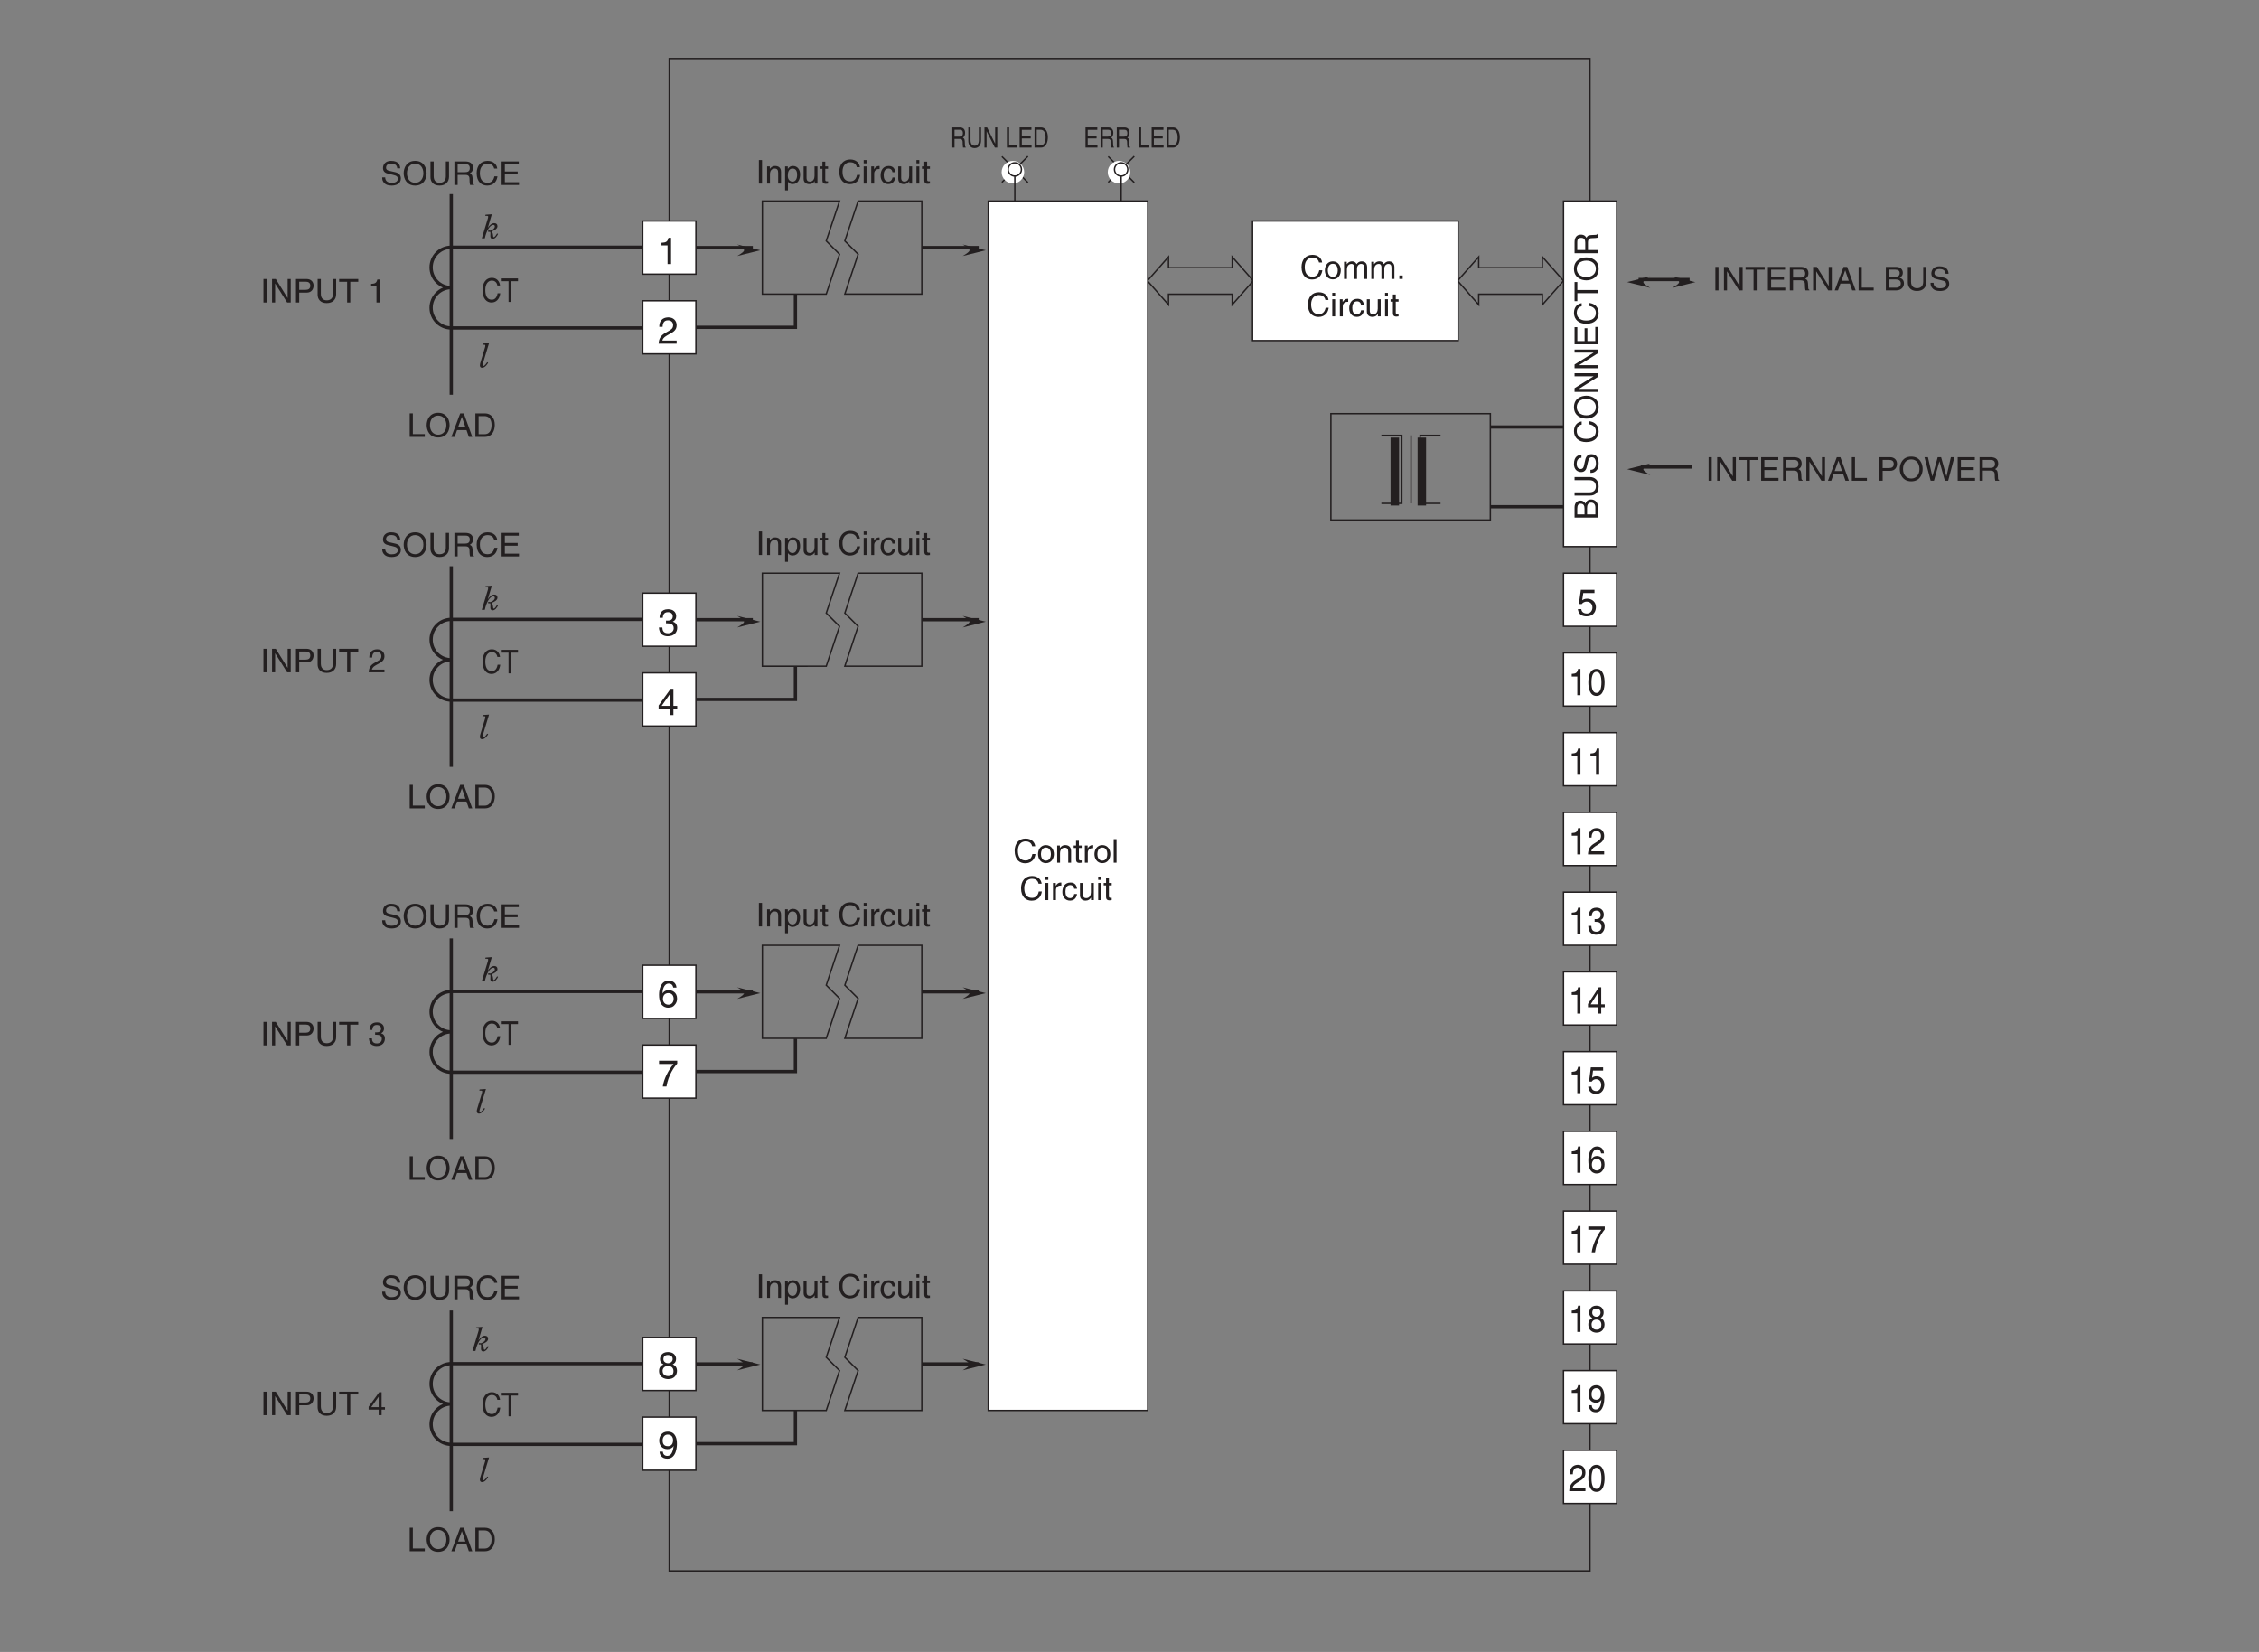 <?xml version="1.0" encoding="UTF-8"?>
<svg xmlns="http://www.w3.org/2000/svg" xmlns:xlink="http://www.w3.org/1999/xlink" width="481.89pt" height="352.34pt" viewBox="0 0 481.89 352.34" version="1.2">
<rect x="0" y="0" width="481.89" height="352.34" fill="#808080" stroke="none"/>
<defs>
<g>
<symbol overflow="visible" id="glyph0-0">
<path style="stroke:none;" d="M 0 0 L 4 0 L 4 -5.594 L 0 -5.594 Z M 2 -3.156 L 0.641 -5.188 L 3.359 -5.188 Z M 2.234 -2.797 L 3.594 -4.828 L 3.594 -0.766 Z M 0.641 -0.406 L 2 -2.438 L 3.359 -0.406 Z M 0.406 -4.828 L 1.75 -2.797 L 0.406 -0.766 Z M 0.406 -4.828 "/>
</symbol>
<symbol overflow="visible" id="glyph0-1">
<path style="stroke:none;" d="M 2.859 -5.609 L 2.312 -5.609 C 2.094 -4.688 1.719 -4.609 0.812 -4.547 L 0.812 -3.984 L 2.109 -3.984 L 2.109 0 L 2.859 0 Z M 2.859 -5.609 "/>
</symbol>
<symbol overflow="visible" id="glyph0-2">
<path style="stroke:none;" d="M 1.047 -3.594 C 1.078 -4 1.125 -4.984 2.188 -4.984 C 3.016 -4.984 3.297 -4.422 3.297 -3.969 C 3.297 -3.234 2.859 -3 2.266 -2.656 L 1.531 -2.234 C 0.781 -1.781 0.25 -1.172 0.203 0 L 4.047 0 L 4.047 -0.656 L 1 -0.656 C 1.031 -0.875 1.203 -1.312 1.969 -1.734 L 2.547 -2.062 C 3.391 -2.5 4.047 -2.938 4.047 -3.938 C 4.047 -4.984 3.266 -5.609 2.297 -5.609 C 1.688 -5.609 0.344 -5.422 0.344 -3.594 Z M 1.047 -3.594 "/>
</symbol>
<symbol overflow="visible" id="glyph0-3">
<path style="stroke:none;" d="M 1.406 -4.812 L 3.797 -4.812 L 3.797 -5.5 L 0.891 -5.5 L 0.469 -2.484 L 1.062 -2.453 C 1.328 -2.797 1.703 -2.984 2.109 -2.984 C 2.797 -2.984 3.359 -2.547 3.359 -1.734 C 3.359 -1.031 2.891 -0.453 2.172 -0.453 C 1.547 -0.453 1.047 -0.75 0.984 -1.391 L 0.25 -1.391 C 0.391 -0.141 1.328 0.156 2.062 0.156 C 3.828 0.156 4.109 -1.203 4.109 -1.828 C 4.109 -2.984 3.172 -3.609 2.266 -3.609 C 1.75 -3.609 1.406 -3.453 1.172 -3.266 Z M 1.406 -4.812 "/>
</symbol>
<symbol overflow="visible" id="glyph0-4">
<path style="stroke:none;" d="M 1.781 -2.594 C 1.891 -2.594 2 -2.594 2.109 -2.594 C 2.594 -2.594 3.422 -2.5 3.422 -1.562 C 3.422 -0.922 2.922 -0.484 2.203 -0.484 C 1.156 -0.484 1.016 -1.188 1 -1.719 L 0.266 -1.719 C 0.312 -1.062 0.484 -0.422 1.109 -0.094 C 1.375 0.047 1.734 0.156 2.141 0.156 C 3.578 0.156 4.172 -0.734 4.172 -1.656 C 4.172 -2.406 3.781 -2.781 3.234 -2.969 L 3.234 -2.984 C 3.531 -3.078 3.953 -3.422 3.953 -4.141 C 3.953 -4.984 3.312 -5.609 2.219 -5.609 C 0.75 -5.609 0.406 -4.594 0.406 -3.781 L 1.094 -3.781 C 1.125 -4.172 1.188 -4.984 2.188 -4.984 C 3.031 -4.984 3.219 -4.438 3.219 -4.094 C 3.219 -3.391 2.703 -3.172 2.156 -3.172 C 2.031 -3.172 1.906 -3.188 1.781 -3.188 Z M 1.781 -2.594 "/>
</symbol>
<symbol overflow="visible" id="glyph0-5">
<path style="stroke:none;" d="M 4.172 -1.359 L 4.172 -1.969 L 3.359 -1.969 L 3.359 -5.609 L 2.766 -5.609 L 0.203 -2.047 L 0.203 -1.359 L 2.656 -1.359 L 2.656 0 L 3.359 0 L 3.359 -1.359 Z M 2.641 -4.516 L 2.656 -4.516 L 2.656 -1.969 L 0.844 -1.969 Z M 2.641 -4.516 "/>
</symbol>
<symbol overflow="visible" id="glyph0-6">
<path style="stroke:none;" d="M 4.016 -4.125 C 3.938 -5.266 3.031 -5.609 2.375 -5.609 C 0.703 -5.609 0.297 -3.844 0.297 -2.609 C 0.297 -1.875 0.406 -1.188 0.734 -0.656 C 1.141 -0.047 1.75 0.156 2.188 0.156 C 2.969 0.156 3.312 -0.062 3.594 -0.391 C 3.984 -0.812 4.141 -1.219 4.141 -1.797 C 4.141 -3.141 3.062 -3.578 2.375 -3.578 C 1.609 -3.578 1.219 -3.188 1.047 -2.891 L 1.031 -2.906 C 1.031 -3.5 1.266 -4.984 2.359 -4.984 C 2.969 -4.984 3.234 -4.609 3.328 -4.125 Z M 1.125 -1.719 C 1.125 -2.391 1.5 -2.953 2.281 -2.953 C 3.141 -2.953 3.406 -2.266 3.406 -1.766 C 3.406 -1 2.984 -0.484 2.312 -0.484 C 1.484 -0.484 1.125 -1.125 1.125 -1.719 Z M 1.125 -1.719 "/>
</symbol>
<symbol overflow="visible" id="glyph0-7">
<path style="stroke:none;" d="M 0.297 -4.812 L 3.391 -4.812 C 2.312 -3.547 1.281 -1.547 1.094 0 L 1.875 0 C 2.281 -2.5 3.609 -4.297 4.172 -4.875 L 4.172 -5.5 L 0.297 -5.5 Z M 0.297 -4.812 "/>
</symbol>
<symbol overflow="visible" id="glyph0-8">
<path style="stroke:none;" d="M 3.922 -4.172 C 3.922 -4.828 3.438 -5.609 2.203 -5.609 C 0.859 -5.609 0.5 -4.656 0.5 -4.078 C 0.5 -3.547 0.781 -3.156 1.25 -2.984 C 0.656 -2.734 0.297 -2.297 0.297 -1.609 C 0.297 -1.344 0.297 -0.734 0.875 -0.281 C 1.328 0.078 1.922 0.156 2.234 0.156 C 3.547 0.156 4.125 -0.719 4.125 -1.625 C 4.125 -2.047 3.969 -2.672 3.203 -2.984 C 3.453 -3.109 3.922 -3.359 3.922 -4.172 Z M 2.219 -2.641 C 2.844 -2.641 3.375 -2.297 3.375 -1.547 C 3.375 -0.656 2.766 -0.484 2.25 -0.484 C 1.281 -0.484 1.047 -1.156 1.047 -1.594 C 1.047 -2.109 1.422 -2.641 2.219 -2.641 Z M 2.203 -3.234 C 1.688 -3.234 1.219 -3.562 1.219 -4.109 C 1.219 -4.469 1.406 -4.984 2.156 -4.984 C 2.984 -4.984 3.203 -4.484 3.203 -4.141 C 3.203 -3.641 2.812 -3.234 2.203 -3.234 Z M 2.203 -3.234 "/>
</symbol>
<symbol overflow="visible" id="glyph0-9">
<path style="stroke:none;" d="M 2.094 -1.875 C 2.625 -1.875 3.172 -2.109 3.391 -2.547 L 3.406 -2.531 C 3.219 -1.078 2.812 -0.438 2.047 -0.438 C 1.484 -0.438 1.141 -0.781 1.109 -1.344 L 0.406 -1.344 C 0.406 -0.812 0.75 0.156 2.062 0.156 C 4 0.156 4.109 -2.406 4.109 -3.016 C 4.109 -3.922 3.922 -5.609 2.141 -5.609 C 0.953 -5.609 0.328 -4.703 0.328 -3.688 C 0.328 -2.578 1.062 -1.875 2.094 -1.875 Z M 2.203 -2.5 C 1.734 -2.5 1.062 -2.641 1.062 -3.719 C 1.062 -4.469 1.5 -4.984 2.141 -4.984 C 2.953 -4.984 3.281 -4.422 3.281 -3.781 C 3.281 -2.672 2.578 -2.5 2.203 -2.5 Z M 2.203 -2.5 "/>
</symbol>
<symbol overflow="visible" id="glyph1-0">
<path style="stroke:none;" d="M 0 0 L 3.594 0 L 3.594 -5.594 L 0 -5.594 Z M 1.797 -3.156 L 0.578 -5.188 L 3.016 -5.188 Z M 2.016 -2.797 L 3.234 -4.828 L 3.234 -0.766 Z M 0.578 -0.406 L 1.797 -2.438 L 3.016 -0.406 Z M 0.359 -4.828 L 1.578 -2.797 L 0.359 -0.766 Z M 0.359 -4.828 "/>
</symbol>
<symbol overflow="visible" id="glyph1-1">
<path style="stroke:none;" d="M 2.578 -5.609 L 2.078 -5.609 C 1.891 -4.688 1.547 -4.609 0.719 -4.547 L 0.719 -3.984 L 1.906 -3.984 L 1.906 0 L 2.578 0 Z M 2.578 -5.609 "/>
</symbol>
<symbol overflow="visible" id="glyph1-2">
<path style="stroke:none;" d="M 3.062 -2.734 C 3.062 -1.328 2.719 -0.484 2 -0.484 C 1.266 -0.484 0.938 -1.328 0.938 -2.734 C 0.938 -4.141 1.266 -4.984 2 -4.984 C 2.719 -4.984 3.062 -4.141 3.062 -2.734 Z M 3.734 -2.734 C 3.734 -3.891 3.453 -5.609 2 -5.609 C 0.547 -5.609 0.266 -3.891 0.266 -2.734 C 0.266 -1.562 0.547 0.156 2 0.156 C 3.453 0.156 3.734 -1.562 3.734 -2.734 Z M 3.734 -2.734 "/>
</symbol>
<symbol overflow="visible" id="glyph1-3">
<path style="stroke:none;" d="M 0.953 -3.594 C 0.969 -4 1.016 -4.984 1.969 -4.984 C 2.703 -4.984 2.969 -4.422 2.969 -3.969 C 2.969 -3.234 2.578 -3 2.047 -2.656 L 1.375 -2.234 C 0.703 -1.781 0.219 -1.172 0.188 0 L 3.641 0 L 3.641 -0.656 L 0.906 -0.656 C 0.922 -0.875 1.078 -1.312 1.766 -1.734 L 2.297 -2.062 C 3.047 -2.5 3.641 -2.938 3.641 -3.938 C 3.641 -4.984 2.938 -5.609 2.062 -5.609 C 1.516 -5.609 0.312 -5.422 0.312 -3.594 Z M 0.953 -3.594 "/>
</symbol>
<symbol overflow="visible" id="glyph1-4">
<path style="stroke:none;" d="M 1.609 -2.594 C 1.703 -2.594 1.797 -2.594 1.891 -2.594 C 2.328 -2.594 3.078 -2.5 3.078 -1.562 C 3.078 -0.922 2.625 -0.484 1.984 -0.484 C 1.031 -0.484 0.922 -1.188 0.906 -1.719 L 0.25 -1.719 C 0.281 -1.062 0.438 -0.422 1 -0.094 C 1.25 0.047 1.562 0.156 1.938 0.156 C 3.219 0.156 3.75 -0.734 3.75 -1.656 C 3.75 -2.406 3.406 -2.781 2.906 -2.969 L 2.906 -2.984 C 3.188 -3.078 3.562 -3.422 3.562 -4.141 C 3.562 -4.984 2.969 -5.609 2 -5.609 C 0.672 -5.609 0.359 -4.594 0.359 -3.781 L 0.984 -3.781 C 1.016 -4.172 1.078 -4.984 1.969 -4.984 C 2.719 -4.984 2.906 -4.438 2.906 -4.094 C 2.906 -3.391 2.422 -3.172 1.938 -3.172 C 1.828 -3.172 1.719 -3.188 1.609 -3.188 Z M 1.609 -2.594 "/>
</symbol>
<symbol overflow="visible" id="glyph1-5">
<path style="stroke:none;" d="M 3.766 -1.359 L 3.766 -1.969 L 3.016 -1.969 L 3.016 -5.609 L 2.5 -5.609 L 0.188 -2.047 L 0.188 -1.359 L 2.391 -1.359 L 2.391 0 L 3.016 0 L 3.016 -1.359 Z M 2.375 -4.516 L 2.391 -4.516 L 2.391 -1.969 L 0.766 -1.969 Z M 2.375 -4.516 "/>
</symbol>
<symbol overflow="visible" id="glyph1-6">
<path style="stroke:none;" d="M 1.266 -4.812 L 3.422 -4.812 L 3.422 -5.5 L 0.797 -5.5 L 0.422 -2.484 L 0.969 -2.453 C 1.203 -2.797 1.531 -2.984 1.891 -2.984 C 2.516 -2.984 3.016 -2.547 3.016 -1.734 C 3.016 -1.031 2.609 -0.453 1.953 -0.453 C 1.391 -0.453 0.953 -0.75 0.891 -1.391 L 0.234 -1.391 C 0.359 -0.141 1.203 0.156 1.859 0.156 C 3.438 0.156 3.688 -1.203 3.688 -1.828 C 3.688 -2.984 2.859 -3.609 2.031 -3.609 C 1.578 -3.609 1.266 -3.453 1.062 -3.266 Z M 1.266 -4.812 "/>
</symbol>
<symbol overflow="visible" id="glyph1-7">
<path style="stroke:none;" d="M 3.609 -4.125 C 3.547 -5.266 2.719 -5.609 2.141 -5.609 C 0.625 -5.609 0.266 -3.844 0.266 -2.609 C 0.266 -1.875 0.359 -1.188 0.656 -0.656 C 1.016 -0.047 1.578 0.156 1.969 0.156 C 2.672 0.156 2.969 -0.062 3.234 -0.391 C 3.594 -0.812 3.719 -1.219 3.719 -1.797 C 3.719 -3.141 2.766 -3.578 2.141 -3.578 C 1.453 -3.578 1.094 -3.188 0.938 -2.891 L 0.922 -2.906 C 0.922 -3.5 1.141 -4.984 2.125 -4.984 C 2.672 -4.984 2.922 -4.609 3 -4.125 Z M 1.016 -1.719 C 1.016 -2.391 1.344 -2.953 2.047 -2.953 C 2.828 -2.953 3.062 -2.266 3.062 -1.766 C 3.062 -1 2.688 -0.484 2.078 -0.484 C 1.344 -0.484 1.016 -1.125 1.016 -1.719 Z M 1.016 -1.719 "/>
</symbol>
<symbol overflow="visible" id="glyph1-8">
<path style="stroke:none;" d="M 0.266 -4.812 L 3.047 -4.812 C 2.078 -3.547 1.156 -1.547 0.984 0 L 1.688 0 C 2.047 -2.5 3.25 -4.297 3.766 -4.875 L 3.766 -5.5 L 0.266 -5.5 Z M 0.266 -4.812 "/>
</symbol>
<symbol overflow="visible" id="glyph1-9">
<path style="stroke:none;" d="M 3.531 -4.172 C 3.531 -4.828 3.094 -5.609 1.984 -5.609 C 0.766 -5.609 0.453 -4.656 0.453 -4.078 C 0.453 -3.547 0.703 -3.156 1.125 -2.984 C 0.594 -2.734 0.266 -2.297 0.266 -1.609 C 0.266 -1.344 0.266 -0.734 0.797 -0.281 C 1.188 0.078 1.719 0.156 2 0.156 C 3.203 0.156 3.719 -0.719 3.719 -1.625 C 3.719 -2.047 3.578 -2.672 2.891 -2.984 C 3.109 -3.109 3.531 -3.359 3.531 -4.172 Z M 1.984 -2.641 C 2.562 -2.641 3.047 -2.297 3.047 -1.547 C 3.047 -0.656 2.484 -0.484 2.031 -0.484 C 1.156 -0.484 0.953 -1.156 0.953 -1.594 C 0.953 -2.109 1.281 -2.641 1.984 -2.641 Z M 1.984 -3.234 C 1.531 -3.234 1.094 -3.562 1.094 -4.109 C 1.094 -4.469 1.266 -4.984 1.938 -4.984 C 2.688 -4.984 2.875 -4.484 2.875 -4.141 C 2.875 -3.641 2.531 -3.234 1.984 -3.234 Z M 1.984 -3.234 "/>
</symbol>
<symbol overflow="visible" id="glyph1-10">
<path style="stroke:none;" d="M 1.891 -1.875 C 2.359 -1.875 2.859 -2.109 3.047 -2.547 L 3.062 -2.531 C 2.906 -1.078 2.531 -0.438 1.844 -0.438 C 1.328 -0.438 1.031 -0.781 0.984 -1.344 L 0.359 -1.344 C 0.359 -0.812 0.672 0.156 1.859 0.156 C 3.594 0.156 3.688 -2.406 3.688 -3.016 C 3.688 -3.922 3.531 -5.609 1.922 -5.609 C 0.859 -5.609 0.297 -4.703 0.297 -3.688 C 0.297 -2.578 0.953 -1.875 1.891 -1.875 Z M 1.984 -2.5 C 1.562 -2.5 0.953 -2.641 0.953 -3.719 C 0.953 -4.469 1.344 -4.984 1.938 -4.984 C 2.656 -4.984 2.953 -4.422 2.953 -3.781 C 2.953 -2.672 2.312 -2.5 1.984 -2.5 Z M 1.984 -2.5 "/>
</symbol>
<symbol overflow="visible" id="glyph2-0">
<path style="stroke:none;" d="M 0 0 L 3.5 0 L 3.5 -4.891 L 0 -4.891 Z M 1.75 -2.766 L 0.562 -4.547 L 2.938 -4.547 Z M 1.953 -2.438 L 3.141 -4.219 L 3.141 -0.656 Z M 0.562 -0.344 L 1.75 -2.125 L 2.938 -0.344 Z M 0.344 -4.219 L 1.531 -2.438 L 0.344 -0.656 Z M 0.344 -4.219 "/>
</symbol>
<symbol overflow="visible" id="glyph2-1">
<path style="stroke:none;" d="M 1.312 -5.016 L 0.641 -5.016 L 0.641 0 L 1.312 0 Z M 1.312 -5.016 "/>
</symbol>
<symbol overflow="visible" id="glyph2-2">
<path style="stroke:none;" d="M 3.859 -0.969 L 3.844 -0.969 L 1.328 -5.016 L 0.531 -5.016 L 0.531 0 L 1.188 0 L 1.188 -4.047 L 1.203 -4.047 L 3.75 0 L 4.516 0 L 4.516 -5.016 L 3.859 -5.016 Z M 3.859 -0.969 "/>
</symbol>
<symbol overflow="visible" id="glyph2-3">
<path style="stroke:none;" d="M 1.281 -4.438 L 2.656 -4.438 C 3.219 -4.438 3.641 -4.234 3.641 -3.594 C 3.641 -2.922 3.234 -2.703 2.625 -2.703 L 1.281 -2.703 Z M 1.281 -2.109 L 2.859 -2.109 C 3.953 -2.109 4.344 -2.906 4.344 -3.609 C 4.344 -4.422 3.781 -5.016 2.859 -5.016 L 0.594 -5.016 L 0.594 0 L 1.281 0 Z M 1.281 -2.109 "/>
</symbol>
<symbol overflow="visible" id="glyph2-4">
<path style="stroke:none;" d="M 3.828 -5.016 L 3.828 -1.844 C 3.828 -0.75 3.125 -0.469 2.5 -0.469 C 1.891 -0.469 1.234 -0.766 1.234 -1.859 L 1.234 -5.016 L 0.547 -5.016 L 0.547 -1.672 C 0.547 -0.734 1.125 0.125 2.484 0.125 C 3.859 0.125 4.5 -0.734 4.5 -1.766 L 4.5 -5.016 Z M 3.828 -5.016 "/>
</symbol>
<symbol overflow="visible" id="glyph2-5">
<path style="stroke:none;" d="M 0.094 -4.422 L 1.797 -4.422 L 1.797 0 L 2.469 0 L 2.469 -4.422 L 4.172 -4.422 L 4.172 -5.016 L 0.094 -5.016 Z M 0.094 -4.422 "/>
</symbol>
<symbol overflow="visible" id="glyph2-6">
<path style="stroke:none;" d=""/>
</symbol>
<symbol overflow="visible" id="glyph2-7">
<path style="stroke:none;" d="M 2.5 -4.906 L 2.031 -4.906 C 1.828 -4.109 1.5 -4.031 0.703 -3.969 L 0.703 -3.484 L 1.844 -3.484 L 1.844 0 L 2.5 0 Z M 2.5 -4.906 "/>
</symbol>
<symbol overflow="visible" id="glyph2-8">
<path style="stroke:none;" d="M 0.922 -3.156 C 0.938 -3.5 0.984 -4.359 1.906 -4.359 C 2.641 -4.359 2.891 -3.859 2.891 -3.469 C 2.891 -2.828 2.5 -2.625 1.984 -2.328 L 1.328 -1.953 C 0.672 -1.562 0.219 -1.016 0.188 0 L 3.547 0 L 3.547 -0.578 L 0.875 -0.578 C 0.906 -0.766 1.047 -1.156 1.719 -1.516 L 2.234 -1.797 C 2.969 -2.188 3.547 -2.562 3.547 -3.438 C 3.547 -4.359 2.859 -4.906 2 -4.906 C 1.469 -4.906 0.312 -4.75 0.312 -3.156 Z M 0.922 -3.156 "/>
</symbol>
<symbol overflow="visible" id="glyph2-9">
<path style="stroke:none;" d="M 1.203 -5.016 L 0.531 -5.016 L 0.531 0 L 3.75 0 L 3.75 -0.594 L 1.203 -0.594 Z M 1.203 -5.016 "/>
</symbol>
<symbol overflow="visible" id="glyph2-10">
<path style="stroke:none;" d="M 4.469 -2.5 C 4.469 -1.328 3.812 -0.469 2.719 -0.469 C 1.625 -0.469 0.969 -1.328 0.969 -2.5 C 0.969 -3.688 1.625 -4.547 2.719 -4.547 C 3.812 -4.547 4.469 -3.688 4.469 -2.5 Z M 5.156 -2.5 C 5.156 -3.594 4.594 -5.141 2.719 -5.141 C 0.844 -5.141 0.266 -3.594 0.266 -2.5 C 0.266 -1.422 0.844 0.125 2.719 0.125 C 4.594 0.125 5.156 -1.422 5.156 -2.5 Z M 5.156 -2.5 "/>
</symbol>
<symbol overflow="visible" id="glyph2-11">
<path style="stroke:none;" d="M 3.328 -1.453 L 3.828 0 L 4.562 0 L 2.75 -5.016 L 1.984 -5.016 L 0.094 0 L 0.797 0 L 1.312 -1.453 Z M 1.531 -2.062 L 2.328 -4.266 L 2.344 -4.266 L 3.094 -2.062 Z M 1.531 -2.062 "/>
</symbol>
<symbol overflow="visible" id="glyph2-12">
<path style="stroke:none;" d="M 0.562 0 L 2.562 0 C 4.219 0 4.703 -1.453 4.703 -2.578 C 4.703 -4.016 3.906 -5.016 2.594 -5.016 L 0.562 -5.016 Z M 1.25 -4.438 L 2.5 -4.438 C 3.422 -4.438 4.016 -3.797 4.016 -2.531 C 4.016 -1.266 3.438 -0.578 2.562 -0.578 L 1.25 -0.578 Z M 1.25 -4.438 "/>
</symbol>
<symbol overflow="visible" id="glyph2-13">
<path style="stroke:none;" d="M 4.188 -3.547 C 4.156 -4.094 3.984 -5.141 2.234 -5.141 C 1.016 -5.141 0.516 -4.375 0.516 -3.594 C 0.516 -2.719 1.25 -2.5 1.578 -2.422 L 2.609 -2.172 C 3.422 -1.984 3.672 -1.812 3.672 -1.297 C 3.672 -0.578 2.844 -0.453 2.359 -0.453 C 1.719 -0.453 0.984 -0.719 0.984 -1.625 L 0.344 -1.625 C 0.344 -1.156 0.422 -0.734 0.859 -0.344 C 1.078 -0.141 1.438 0.125 2.375 0.125 C 3.234 0.125 4.328 -0.203 4.328 -1.391 C 4.328 -2.172 3.844 -2.562 3.188 -2.719 L 1.766 -3.047 C 1.469 -3.125 1.172 -3.266 1.172 -3.688 C 1.172 -4.453 1.891 -4.562 2.312 -4.562 C 2.875 -4.562 3.516 -4.328 3.562 -3.547 Z M 4.188 -3.547 "/>
</symbol>
<symbol overflow="visible" id="glyph2-14">
<path style="stroke:none;" d="M 1.297 -2.156 L 2.938 -2.156 C 3.75 -2.156 3.828 -1.672 3.828 -1.25 C 3.828 -1.062 3.844 -0.312 3.953 0 L 4.781 0 L 4.781 -0.109 C 4.562 -0.234 4.531 -0.328 4.531 -0.609 L 4.484 -1.516 C 4.453 -2.219 4.172 -2.344 3.891 -2.469 C 4.203 -2.656 4.578 -2.922 4.578 -3.672 C 4.578 -4.734 3.75 -5.016 2.938 -5.016 L 0.609 -5.016 L 0.609 0 L 1.297 0 Z M 1.297 -4.438 L 2.984 -4.438 C 3.312 -4.438 3.891 -4.375 3.891 -3.594 C 3.891 -2.859 3.359 -2.734 2.859 -2.734 L 1.297 -2.734 Z M 1.297 -4.438 "/>
</symbol>
<symbol overflow="visible" id="glyph2-15">
<path style="stroke:none;" d="M 4.703 -3.5 C 4.609 -4.344 3.938 -5.141 2.641 -5.141 C 1.188 -5.141 0.312 -4.078 0.312 -2.531 C 0.312 -0.609 1.422 0.125 2.562 0.125 C 2.938 0.125 4.484 0.047 4.75 -1.844 L 4.094 -1.844 C 3.875 -0.672 3.109 -0.469 2.672 -0.469 C 1.422 -0.469 1 -1.375 1 -2.562 C 1 -3.875 1.734 -4.547 2.641 -4.547 C 3.125 -4.547 3.859 -4.391 4.047 -3.5 Z M 4.703 -3.5 "/>
</symbol>
<symbol overflow="visible" id="glyph2-16">
<path style="stroke:none;" d="M 4.297 -0.594 L 1.281 -0.594 L 1.281 -2.281 L 4.016 -2.281 L 4.016 -2.875 L 1.281 -2.875 L 1.281 -4.422 L 4.25 -4.422 L 4.25 -5.016 L 0.594 -5.016 L 0.594 0 L 4.297 0 Z M 4.297 -0.594 "/>
</symbol>
<symbol overflow="visible" id="glyph2-17">
<path style="stroke:none;" d="M 1.562 -2.266 C 1.656 -2.266 1.75 -2.266 1.844 -2.266 C 2.266 -2.266 2.984 -2.188 2.984 -1.375 C 2.984 -0.797 2.547 -0.422 1.922 -0.422 C 1 -0.422 0.891 -1.047 0.875 -1.5 L 0.234 -1.5 C 0.281 -0.938 0.422 -0.375 0.969 -0.078 C 1.203 0.047 1.516 0.125 1.875 0.125 C 3.125 0.125 3.641 -0.641 3.641 -1.453 C 3.641 -2.109 3.297 -2.438 2.828 -2.594 L 2.828 -2.609 C 3.094 -2.688 3.453 -2.984 3.453 -3.625 C 3.453 -4.359 2.891 -4.906 1.938 -4.906 C 0.656 -4.906 0.359 -4.016 0.359 -3.297 L 0.953 -3.297 C 0.984 -3.641 1.047 -4.359 1.906 -4.359 C 2.641 -4.359 2.828 -3.875 2.828 -3.578 C 2.828 -2.969 2.359 -2.781 1.891 -2.781 C 1.781 -2.781 1.672 -2.781 1.562 -2.797 Z M 1.562 -2.266 "/>
</symbol>
<symbol overflow="visible" id="glyph2-18">
<path style="stroke:none;" d="M 3.656 -1.188 L 3.656 -1.719 L 2.938 -1.719 L 2.938 -4.906 L 2.422 -4.906 L 0.172 -1.797 L 0.172 -1.188 L 2.312 -1.188 L 2.312 0 L 2.938 0 L 2.938 -1.188 Z M 2.312 -3.953 L 2.312 -1.719 L 0.734 -1.719 Z M 2.312 -3.953 "/>
</symbol>
<symbol overflow="visible" id="glyph3-0">
<path style="stroke:none;" d="M 0.719 0 L 4.203 0 L 4.203 -4.891 L 0.719 -4.891 Z M 2.453 -2.766 L 1.266 -4.547 L 3.641 -4.547 Z M 2.672 -2.438 L 3.859 -4.219 L 3.859 -0.656 Z M 1.266 -0.344 L 2.453 -2.125 L 3.641 -0.344 Z M 1.062 -4.219 L 2.25 -2.438 L 1.062 -0.656 Z M 1.062 -4.219 "/>
</symbol>
<symbol overflow="visible" id="glyph3-1">
<path style="stroke:none;" d="M 0.734 -4.797 L 1.047 -4.797 C 1.203 -4.797 1.359 -4.797 1.359 -4.641 C 1.359 -4.453 1.312 -4.328 1.25 -4.109 L 0 0 L 0.641 0 C 0.984 -1.625 1.734 -2.875 2.453 -2.875 C 2.656 -2.875 2.781 -2.75 2.781 -2.547 C 2.781 -1.984 1.906 -1.641 1.781 -1.641 C 1.719 -1.641 1.625 -1.688 1.516 -1.688 C 1.422 -1.688 1.328 -1.625 1.328 -1.516 C 1.328 -1.391 1.438 -1.375 1.516 -1.375 C 1.578 -1.375 1.641 -1.406 1.719 -1.406 C 1.797 -1.406 1.844 -1.312 1.844 -1.156 C 1.844 -0.969 1.828 -0.703 1.828 -0.469 C 1.828 -0.172 1.938 0.109 2.328 0.109 C 2.844 0.109 3.281 -0.531 3.469 -0.938 L 3.266 -1.047 C 3.172 -0.891 2.797 -0.25 2.562 -0.25 C 2.438 -0.25 2.422 -0.453 2.391 -0.703 C 2.375 -0.953 2.312 -1.266 2.047 -1.484 L 2.141 -1.516 C 2.609 -1.641 3.344 -2.047 3.344 -2.578 C 3.344 -3.016 3.078 -3.25 2.656 -3.25 C 2.047 -3.25 1.609 -2.719 1.312 -2.281 L 1.297 -2.281 L 2.141 -5.141 L 0.797 -5.047 Z M 0.734 -4.797 "/>
</symbol>
<symbol overflow="visible" id="glyph3-2">
<path style="stroke:none;" d="M 0.641 -4.797 L 0.953 -4.797 C 1.109 -4.797 1.25 -4.797 1.25 -4.641 C 1.25 -4.547 1.234 -4.406 1.188 -4.25 L 0.219 -1.047 C 0.141 -0.797 0.094 -0.594 0.094 -0.375 C 0.094 -0.188 0.172 0.109 0.578 0.109 C 1.203 0.109 1.734 -0.719 1.859 -0.969 L 1.656 -1.078 C 1.516 -0.875 1.109 -0.25 0.812 -0.25 C 0.719 -0.25 0.656 -0.297 0.656 -0.422 C 0.656 -0.547 0.719 -0.766 0.797 -1.016 L 2.047 -5.141 L 0.703 -5.047 Z M 0.641 -4.797 "/>
</symbol>
<symbol overflow="visible" id="glyph4-0">
<path style="stroke:none;" d="M 0 0 L 2.969 0 L 2.969 -4.891 L 0 -4.891 Z M 1.484 -2.766 L 0.469 -4.547 L 2.5 -4.547 Z M 1.656 -2.438 L 2.672 -4.219 L 2.672 -0.656 Z M 0.469 -0.344 L 1.484 -2.125 L 2.5 -0.344 Z M 0.297 -4.219 L 1.312 -2.438 L 0.297 -0.656 Z M 0.297 -4.219 "/>
</symbol>
<symbol overflow="visible" id="glyph4-1">
<path style="stroke:none;" d="M 4 -3.5 C 3.922 -4.344 3.344 -5.141 2.25 -5.141 C 1.016 -5.141 0.266 -4.078 0.266 -2.531 C 0.266 -0.609 1.219 0.125 2.172 0.125 C 2.5 0.125 3.812 0.047 4.047 -1.844 L 3.484 -1.844 C 3.297 -0.672 2.641 -0.469 2.266 -0.469 C 1.219 -0.469 0.859 -1.375 0.859 -2.562 C 0.859 -3.875 1.484 -4.547 2.25 -4.547 C 2.656 -4.547 3.281 -4.391 3.438 -3.5 Z M 4 -3.5 "/>
</symbol>
<symbol overflow="visible" id="glyph4-2">
<path style="stroke:none;" d="M 0.078 -4.422 L 1.531 -4.422 L 1.531 0 L 2.109 0 L 2.109 -4.422 L 3.547 -4.422 L 3.547 -5.016 L 0.078 -5.016 Z M 0.078 -4.422 "/>
</symbol>
<symbol overflow="visible" id="glyph5-0">
<path style="stroke:none;" d="M 0 0 L 3.5 0 L 3.5 -4.891 L 0 -4.891 Z M 1.75 -2.766 L 0.562 -4.547 L 2.938 -4.547 Z M 1.953 -2.438 L 3.141 -4.219 L 3.141 -0.656 Z M 0.562 -0.344 L 1.75 -2.125 L 2.938 -0.344 Z M 0.344 -4.219 L 1.531 -2.438 L 0.344 -0.656 Z M 0.344 -4.219 "/>
</symbol>
<symbol overflow="visible" id="glyph5-1">
<path style="stroke:none;" d="M 1.312 -5.016 L 0.641 -5.016 L 0.641 0 L 1.312 0 Z M 1.312 -5.016 "/>
</symbol>
<symbol overflow="visible" id="glyph5-2">
<path style="stroke:none;" d="M 3.859 -0.969 L 3.844 -0.969 L 1.328 -5.016 L 0.531 -5.016 L 0.531 0 L 1.188 0 L 1.188 -4.047 L 1.203 -4.047 L 3.75 0 L 4.516 0 L 4.516 -5.016 L 3.859 -5.016 Z M 3.859 -0.969 "/>
</symbol>
<symbol overflow="visible" id="glyph5-3">
<path style="stroke:none;" d="M 0.094 -4.422 L 1.797 -4.422 L 1.797 0 L 2.469 0 L 2.469 -4.422 L 4.172 -4.422 L 4.172 -5.016 L 0.094 -5.016 Z M 0.094 -4.422 "/>
</symbol>
<symbol overflow="visible" id="glyph5-4">
<path style="stroke:none;" d="M 4.297 -0.594 L 1.281 -0.594 L 1.281 -2.281 L 4.016 -2.281 L 4.016 -2.875 L 1.281 -2.875 L 1.281 -4.422 L 4.25 -4.422 L 4.25 -5.016 L 0.594 -5.016 L 0.594 0 L 4.297 0 Z M 4.297 -0.594 "/>
</symbol>
<symbol overflow="visible" id="glyph5-5">
<path style="stroke:none;" d="M 1.297 -2.156 L 2.938 -2.156 C 3.75 -2.156 3.828 -1.672 3.828 -1.25 C 3.828 -1.062 3.844 -0.312 3.953 0 L 4.781 0 L 4.781 -0.109 C 4.562 -0.234 4.531 -0.328 4.531 -0.609 L 4.484 -1.516 C 4.453 -2.219 4.172 -2.344 3.891 -2.469 C 4.203 -2.656 4.578 -2.922 4.578 -3.672 C 4.578 -4.734 3.75 -5.016 2.938 -5.016 L 0.609 -5.016 L 0.609 0 L 1.297 0 Z M 1.297 -4.438 L 2.984 -4.438 C 3.312 -4.438 3.891 -4.375 3.891 -3.594 C 3.891 -2.859 3.359 -2.734 2.859 -2.734 L 1.297 -2.734 Z M 1.297 -4.438 "/>
</symbol>
<symbol overflow="visible" id="glyph5-6">
<path style="stroke:none;" d="M 3.328 -1.453 L 3.828 0 L 4.562 0 L 2.75 -5.016 L 1.984 -5.016 L 0.094 0 L 0.797 0 L 1.312 -1.453 Z M 1.531 -2.062 L 2.328 -4.266 L 2.344 -4.266 L 3.094 -2.062 Z M 1.531 -2.062 "/>
</symbol>
<symbol overflow="visible" id="glyph5-7">
<path style="stroke:none;" d="M 1.203 -5.016 L 0.531 -5.016 L 0.531 0 L 3.75 0 L 3.75 -0.594 L 1.203 -0.594 Z M 1.203 -5.016 "/>
</symbol>
<symbol overflow="visible" id="glyph5-8">
<path style="stroke:none;" d=""/>
</symbol>
<symbol overflow="visible" id="glyph5-9">
<path style="stroke:none;" d="M 1.281 -4.438 L 2.656 -4.438 C 3.219 -4.438 3.641 -4.234 3.641 -3.594 C 3.641 -2.922 3.234 -2.703 2.625 -2.703 L 1.281 -2.703 Z M 1.281 -2.109 L 2.859 -2.109 C 3.953 -2.109 4.344 -2.906 4.344 -3.609 C 4.344 -4.422 3.781 -5.016 2.859 -5.016 L 0.594 -5.016 L 0.594 0 L 1.281 0 Z M 1.281 -2.109 "/>
</symbol>
<symbol overflow="visible" id="glyph5-10">
<path style="stroke:none;" d="M 4.469 -2.5 C 4.469 -1.328 3.812 -0.469 2.719 -0.469 C 1.625 -0.469 0.969 -1.328 0.969 -2.5 C 0.969 -3.688 1.625 -4.547 2.719 -4.547 C 3.812 -4.547 4.469 -3.688 4.469 -2.5 Z M 5.156 -2.5 C 5.156 -3.594 4.594 -5.141 2.719 -5.141 C 0.844 -5.141 0.266 -3.594 0.266 -2.5 C 0.266 -1.422 0.844 0.125 2.719 0.125 C 4.594 0.125 5.156 -1.422 5.156 -2.5 Z M 5.156 -2.5 "/>
</symbol>
<symbol overflow="visible" id="glyph5-11">
<path style="stroke:none;" d="M 3.297 -4.156 L 4.453 0 L 5.156 0 L 6.484 -5.016 L 5.734 -5.016 L 4.797 -0.938 L 4.781 -0.938 L 3.656 -5.016 L 2.922 -5.016 L 1.797 -0.938 L 1.781 -0.938 L 0.844 -5.016 L 0.109 -5.016 L 1.422 0 L 2.125 0 Z M 3.297 -4.156 "/>
</symbol>
<symbol overflow="visible" id="glyph5-12">
<path style="stroke:none;" d="M 1.188 -4.438 L 2.422 -4.438 C 3.172 -4.438 3.469 -4.172 3.469 -3.703 C 3.469 -3.094 3.062 -2.891 2.422 -2.891 L 1.188 -2.891 Z M 0.516 0 L 2.672 0 C 3.781 0 4.375 -0.672 4.375 -1.484 C 4.375 -2.344 3.797 -2.562 3.469 -2.703 C 4.016 -2.969 4.141 -3.422 4.141 -3.75 C 4.141 -4.438 3.656 -5.016 2.719 -5.016 L 0.516 -5.016 Z M 1.188 -2.344 L 2.531 -2.344 C 3.078 -2.344 3.703 -2.203 3.703 -1.5 C 3.703 -0.938 3.344 -0.578 2.641 -0.578 L 1.188 -0.578 Z M 1.188 -2.344 "/>
</symbol>
<symbol overflow="visible" id="glyph5-13">
<path style="stroke:none;" d="M 3.828 -5.016 L 3.828 -1.844 C 3.828 -0.75 3.125 -0.469 2.5 -0.469 C 1.891 -0.469 1.234 -0.766 1.234 -1.859 L 1.234 -5.016 L 0.547 -5.016 L 0.547 -1.672 C 0.547 -0.734 1.125 0.125 2.484 0.125 C 3.859 0.125 4.5 -0.734 4.5 -1.766 L 4.5 -5.016 Z M 3.828 -5.016 "/>
</symbol>
<symbol overflow="visible" id="glyph5-14">
<path style="stroke:none;" d="M 4.188 -3.547 C 4.156 -4.094 3.984 -5.141 2.234 -5.141 C 1.016 -5.141 0.516 -4.375 0.516 -3.594 C 0.516 -2.719 1.25 -2.5 1.578 -2.422 L 2.609 -2.172 C 3.422 -1.984 3.672 -1.812 3.672 -1.297 C 3.672 -0.578 2.844 -0.453 2.359 -0.453 C 1.719 -0.453 0.984 -0.719 0.984 -1.625 L 0.344 -1.625 C 0.344 -1.156 0.422 -0.734 0.859 -0.344 C 1.078 -0.141 1.438 0.125 2.375 0.125 C 3.234 0.125 4.328 -0.203 4.328 -1.391 C 4.328 -2.172 3.844 -2.562 3.188 -2.719 L 1.766 -3.047 C 1.469 -3.125 1.172 -3.266 1.172 -3.688 C 1.172 -4.453 1.891 -4.562 2.312 -4.562 C 2.875 -4.562 3.516 -4.328 3.562 -3.547 Z M 4.188 -3.547 "/>
</symbol>
<symbol overflow="visible" id="glyph5-15">
<path style="stroke:none;" d="M 4.703 -3.5 C 4.609 -4.344 3.938 -5.141 2.641 -5.141 C 1.188 -5.141 0.312 -4.078 0.312 -2.531 C 0.312 -0.609 1.422 0.125 2.562 0.125 C 2.938 0.125 4.484 0.047 4.75 -1.844 L 4.094 -1.844 C 3.875 -0.672 3.109 -0.469 2.672 -0.469 C 1.422 -0.469 1 -1.375 1 -2.562 C 1 -3.875 1.734 -4.547 2.641 -4.547 C 3.125 -4.547 3.859 -4.391 4.047 -3.5 Z M 4.703 -3.5 "/>
</symbol>
<symbol overflow="visible" id="glyph5-16">
<path style="stroke:none;" d="M 0.25 -1.828 C 0.25 -0.891 0.781 0.094 1.938 0.094 C 3.109 0.094 3.641 -0.891 3.641 -1.828 C 3.641 -2.766 3.109 -3.75 1.938 -3.75 C 0.781 -3.75 0.25 -2.766 0.25 -1.828 Z M 0.875 -1.828 C 0.875 -2.312 1.062 -3.234 1.938 -3.234 C 2.828 -3.234 3 -2.312 3 -1.828 C 3 -1.344 2.828 -0.438 1.938 -0.438 C 1.062 -0.438 0.875 -1.344 0.875 -1.828 Z M 0.875 -1.828 "/>
</symbol>
<symbol overflow="visible" id="glyph5-17">
<path style="stroke:none;" d="M 0.453 0 L 1.062 0 L 1.062 -1.984 C 1.062 -2.984 1.688 -3.203 2.031 -3.203 C 2.484 -3.203 2.609 -2.828 2.609 -2.531 L 2.609 0 L 3.219 0 L 3.219 -2.234 C 3.219 -2.719 3.562 -3.203 4.078 -3.203 C 4.609 -3.203 4.75 -2.859 4.75 -2.359 L 4.75 0 L 5.375 0 L 5.375 -2.531 C 5.375 -3.562 4.625 -3.75 4.234 -3.75 C 3.672 -3.75 3.422 -3.5 3.125 -3.156 C 3.016 -3.359 2.812 -3.75 2.156 -3.75 C 1.5 -3.75 1.188 -3.328 1.047 -3.141 L 1.031 -3.141 L 1.031 -3.656 L 0.453 -3.656 Z M 0.453 0 "/>
</symbol>
<symbol overflow="visible" id="glyph5-18">
<path style="stroke:none;" d="M 1.328 -0.734 L 0.609 -0.734 L 0.609 0 L 1.328 0 Z M 1.328 -0.734 "/>
</symbol>
<symbol overflow="visible" id="glyph5-19">
<path style="stroke:none;" d="M 1.078 -3.656 L 0.469 -3.656 L 0.469 0 L 1.078 0 Z M 1.078 -4.312 L 1.078 -5.016 L 0.469 -5.016 L 0.469 -4.312 Z M 1.078 -4.312 "/>
</symbol>
<symbol overflow="visible" id="glyph5-20">
<path style="stroke:none;" d="M 1.156 -2.125 C 1.156 -2.656 1.516 -3.094 2.094 -3.094 L 2.312 -3.094 L 2.312 -3.734 C 2.266 -3.75 2.234 -3.75 2.156 -3.75 C 1.703 -3.75 1.375 -3.469 1.125 -3.047 L 1.125 -3.656 L 0.531 -3.656 L 0.531 0 L 1.156 0 Z M 1.156 -2.125 "/>
</symbol>
<symbol overflow="visible" id="glyph5-21">
<path style="stroke:none;" d="M 3.328 -2.422 C 3.281 -3.062 2.922 -3.75 1.969 -3.75 C 0.75 -3.75 0.203 -2.859 0.203 -1.719 C 0.203 -0.672 0.812 0.109 1.844 0.109 C 2.906 0.109 3.266 -0.719 3.328 -1.297 L 2.734 -1.297 C 2.641 -0.734 2.281 -0.422 1.859 -0.422 C 1.016 -0.422 0.859 -1.203 0.859 -1.828 C 0.859 -2.484 1.109 -3.203 1.875 -3.203 C 2.391 -3.203 2.656 -2.906 2.734 -2.422 Z M 3.328 -2.422 "/>
</symbol>
<symbol overflow="visible" id="glyph5-22">
<path style="stroke:none;" d="M 3.422 0 L 3.422 -3.656 L 2.797 -3.656 L 2.797 -1.641 C 2.797 -1.109 2.562 -0.422 1.797 -0.422 C 1.391 -0.422 1.094 -0.625 1.094 -1.234 L 1.094 -3.656 L 0.469 -3.656 L 0.469 -1.031 C 0.469 -0.156 1.125 0.109 1.656 0.109 C 2.25 0.109 2.562 -0.125 2.828 -0.547 L 2.828 0 Z M 3.422 0 "/>
</symbol>
<symbol overflow="visible" id="glyph5-23">
<path style="stroke:none;" d="M 1.797 -3.141 L 1.797 -3.656 L 1.203 -3.656 L 1.203 -4.672 L 0.594 -4.672 L 0.594 -3.656 L 0.094 -3.656 L 0.094 -3.141 L 0.594 -3.141 L 0.594 -0.734 C 0.594 -0.297 0.719 0.047 1.328 0.047 C 1.391 0.047 1.578 0.016 1.797 0 L 1.797 -0.484 L 1.578 -0.484 C 1.453 -0.484 1.203 -0.484 1.203 -0.766 L 1.203 -3.141 Z M 1.797 -3.141 "/>
</symbol>
<symbol overflow="visible" id="glyph5-24">
<path style="stroke:none;" d="M 3.422 -2.484 C 3.422 -3.531 2.719 -3.75 2.156 -3.75 C 1.516 -3.75 1.188 -3.328 1.047 -3.141 L 1.031 -3.141 L 1.031 -3.656 L 0.453 -3.656 L 0.453 0 L 1.062 0 L 1.062 -1.984 C 1.062 -2.984 1.688 -3.203 2.031 -3.203 C 2.641 -3.203 2.812 -2.891 2.812 -2.25 L 2.812 0 L 3.422 0 Z M 3.422 -2.484 "/>
</symbol>
<symbol overflow="visible" id="glyph5-25">
<path style="stroke:none;" d="M 1.078 -5.016 L 0.469 -5.016 L 0.469 0 L 1.078 0 Z M 1.078 -5.016 "/>
</symbol>
<symbol overflow="visible" id="glyph5-26">
<path style="stroke:none;" d="M 0.984 -1.656 C 0.984 -2.25 1.094 -3.203 1.984 -3.203 C 2.922 -3.203 2.969 -2.312 2.969 -1.844 C 2.969 -1.031 2.656 -0.422 1.984 -0.422 C 1.594 -0.422 0.984 -0.688 0.984 -1.656 Z M 0.406 1.453 L 1.016 1.453 L 1.016 -0.391 L 1.031 -0.391 C 1.188 -0.125 1.516 0.109 2 0.109 C 3.25 0.109 3.609 -1.062 3.609 -1.938 C 3.609 -2.969 3.062 -3.75 2.094 -3.75 C 1.422 -3.75 1.141 -3.344 1 -3.141 L 0.984 -3.141 L 0.984 -3.656 L 0.406 -3.656 Z M 0.406 1.453 "/>
</symbol>
<symbol overflow="visible" id="glyph6-0">
<path style="stroke:none;" d="M 0 0 L 0 -3.5 L -4.891 -3.5 L -4.891 0 Z M -2.766 -1.75 L -4.547 -0.562 L -4.547 -2.938 Z M -2.438 -1.953 L -4.219 -3.141 L -0.656 -3.141 Z M -0.344 -0.562 L -2.125 -1.75 L -0.344 -2.938 Z M -4.219 -0.344 L -2.438 -1.531 L -0.656 -0.344 Z M -4.219 -0.344 "/>
</symbol>
<symbol overflow="visible" id="glyph6-1">
<path style="stroke:none;" d="M -4.438 -1.188 L -4.438 -2.422 C -4.438 -3.172 -4.172 -3.469 -3.703 -3.469 C -3.094 -3.469 -2.891 -3.062 -2.891 -2.422 L -2.891 -1.188 Z M 0 -0.516 L 0 -2.672 C 0 -3.781 -0.672 -4.375 -1.484 -4.375 C -2.344 -4.375 -2.562 -3.797 -2.703 -3.469 C -2.969 -4.016 -3.422 -4.141 -3.75 -4.141 C -4.438 -4.141 -5.016 -3.656 -5.016 -2.719 L -5.016 -0.516 Z M -2.344 -1.188 L -2.344 -2.531 C -2.344 -3.078 -2.203 -3.703 -1.5 -3.703 C -0.938 -3.703 -0.578 -3.344 -0.578 -2.641 L -0.578 -1.188 Z M -2.344 -1.188 "/>
</symbol>
<symbol overflow="visible" id="glyph6-2">
<path style="stroke:none;" d="M -5.016 -3.828 L -1.844 -3.828 C -0.75 -3.828 -0.469 -3.125 -0.469 -2.5 C -0.469 -1.891 -0.766 -1.234 -1.859 -1.234 L -5.016 -1.234 L -5.016 -0.547 L -1.672 -0.547 C -0.734 -0.547 0.125 -1.125 0.125 -2.484 C 0.125 -3.859 -0.734 -4.5 -1.766 -4.5 L -5.016 -4.5 Z M -5.016 -3.828 "/>
</symbol>
<symbol overflow="visible" id="glyph6-3">
<path style="stroke:none;" d="M -3.547 -4.188 C -4.094 -4.156 -5.141 -3.984 -5.141 -2.234 C -5.141 -1.016 -4.375 -0.516 -3.594 -0.516 C -2.719 -0.516 -2.5 -1.25 -2.422 -1.578 L -2.172 -2.609 C -1.984 -3.422 -1.812 -3.672 -1.297 -3.672 C -0.578 -3.672 -0.453 -2.844 -0.453 -2.359 C -0.453 -1.719 -0.719 -0.984 -1.625 -0.984 L -1.625 -0.344 C -1.156 -0.344 -0.734 -0.422 -0.344 -0.859 C -0.141 -1.078 0.125 -1.438 0.125 -2.375 C 0.125 -3.234 -0.203 -4.328 -1.391 -4.328 C -2.172 -4.328 -2.562 -3.844 -2.719 -3.188 L -3.047 -1.766 C -3.125 -1.469 -3.266 -1.172 -3.688 -1.172 C -4.453 -1.172 -4.562 -1.891 -4.562 -2.312 C -4.562 -2.875 -4.328 -3.516 -3.547 -3.562 Z M -3.547 -4.188 "/>
</symbol>
<symbol overflow="visible" id="glyph6-4">
<path style="stroke:none;" d=""/>
</symbol>
<symbol overflow="visible" id="glyph6-5">
<path style="stroke:none;" d="M -3.5 -4.703 C -4.344 -4.609 -5.141 -3.938 -5.141 -2.641 C -5.141 -1.188 -4.078 -0.312 -2.531 -0.312 C -0.609 -0.312 0.125 -1.422 0.125 -2.562 C 0.125 -2.938 0.047 -4.484 -1.844 -4.75 L -1.844 -4.094 C -0.672 -3.875 -0.469 -3.109 -0.469 -2.672 C -0.469 -1.422 -1.375 -1 -2.562 -1 C -3.875 -1 -4.547 -1.734 -4.547 -2.641 C -4.547 -3.125 -4.391 -3.859 -3.5 -4.047 Z M -3.5 -4.703 "/>
</symbol>
<symbol overflow="visible" id="glyph6-6">
<path style="stroke:none;" d="M -2.5 -4.469 C -1.328 -4.469 -0.469 -3.812 -0.469 -2.719 C -0.469 -1.625 -1.328 -0.969 -2.5 -0.969 C -3.688 -0.969 -4.547 -1.625 -4.547 -2.719 C -4.547 -3.812 -3.688 -4.469 -2.5 -4.469 Z M -2.5 -5.156 C -3.594 -5.156 -5.141 -4.594 -5.141 -2.719 C -5.141 -0.844 -3.594 -0.266 -2.5 -0.266 C -1.422 -0.266 0.125 -0.844 0.125 -2.719 C 0.125 -4.594 -1.422 -5.156 -2.5 -5.156 Z M -2.5 -5.156 "/>
</symbol>
<symbol overflow="visible" id="glyph6-7">
<path style="stroke:none;" d="M -0.969 -3.859 L -0.969 -3.844 L -5.016 -1.328 L -5.016 -0.531 L 0 -0.531 L 0 -1.188 L -4.047 -1.188 L -4.047 -1.203 L 0 -3.75 L 0 -4.516 L -5.016 -4.516 L -5.016 -3.859 Z M -0.969 -3.859 "/>
</symbol>
<symbol overflow="visible" id="glyph6-8">
<path style="stroke:none;" d="M -0.594 -4.297 L -0.594 -1.281 L -2.281 -1.281 L -2.281 -4.016 L -2.875 -4.016 L -2.875 -1.281 L -4.422 -1.281 L -4.422 -4.25 L -5.016 -4.25 L -5.016 -0.594 L 0 -0.594 L 0 -4.297 Z M -0.594 -4.297 "/>
</symbol>
<symbol overflow="visible" id="glyph6-9">
<path style="stroke:none;" d="M -4.422 -0.094 L -4.422 -1.797 L 0 -1.797 L 0 -2.469 L -4.422 -2.469 L -4.422 -4.172 L -5.016 -4.172 L -5.016 -0.094 Z M -4.422 -0.094 "/>
</symbol>
<symbol overflow="visible" id="glyph6-10">
<path style="stroke:none;" d="M -2.156 -1.297 L -2.156 -2.938 C -2.156 -3.75 -1.672 -3.828 -1.25 -3.828 C -1.062 -3.828 -0.312 -3.844 0 -3.953 L 0 -4.781 L -0.109 -4.781 C -0.234 -4.562 -0.328 -4.531 -0.609 -4.531 L -1.516 -4.484 C -2.219 -4.453 -2.344 -4.172 -2.469 -3.891 C -2.656 -4.203 -2.922 -4.578 -3.672 -4.578 C -4.734 -4.578 -5.016 -3.75 -5.016 -2.938 L -5.016 -0.609 L 0 -0.609 L 0 -1.297 Z M -4.438 -1.297 L -4.438 -2.984 C -4.438 -3.312 -4.375 -3.891 -3.594 -3.891 C -2.859 -3.891 -2.734 -3.359 -2.734 -2.859 L -2.734 -1.297 Z M -4.438 -1.297 "/>
</symbol>
<symbol overflow="visible" id="glyph7-0">
<path style="stroke:none;" d="M 0 0 L 2.406 0 L 2.406 -4.188 L 0 -4.188 Z M 1.203 -2.359 L 0.391 -3.891 L 2.016 -3.891 Z M 1.344 -2.094 L 2.156 -3.625 L 2.156 -0.562 Z M 0.391 -0.297 L 1.203 -1.828 L 2.016 -0.297 Z M 0.234 -3.625 L 1.062 -2.094 L 0.234 -0.562 Z M 0.234 -3.625 "/>
</symbol>
<symbol overflow="visible" id="glyph7-1">
<path style="stroke:none;" d="M 0.891 -1.844 L 2.016 -1.844 C 2.578 -1.844 2.625 -1.438 2.625 -1.078 C 2.625 -0.922 2.641 -0.266 2.703 0 L 3.281 0 L 3.281 -0.094 C 3.141 -0.203 3.109 -0.281 3.109 -0.531 L 3.078 -1.297 C 3.062 -1.906 2.859 -2.016 2.672 -2.109 C 2.891 -2.281 3.141 -2.5 3.141 -3.141 C 3.141 -4.047 2.578 -4.297 2.016 -4.297 L 0.422 -4.297 L 0.422 0 L 0.891 0 Z M 0.891 -3.797 L 2.047 -3.797 C 2.281 -3.797 2.672 -3.75 2.672 -3.078 C 2.672 -2.453 2.312 -2.344 1.969 -2.344 L 0.891 -2.344 Z M 0.891 -3.797 "/>
</symbol>
<symbol overflow="visible" id="glyph7-2">
<path style="stroke:none;" d="M 2.625 -4.297 L 2.625 -1.578 C 2.625 -0.641 2.141 -0.406 1.719 -0.406 C 1.297 -0.406 0.844 -0.656 0.844 -1.594 L 0.844 -4.297 L 0.375 -4.297 L 0.375 -1.438 C 0.375 -0.625 0.781 0.109 1.703 0.109 C 2.641 0.109 3.094 -0.625 3.094 -1.516 L 3.094 -4.297 Z M 2.625 -4.297 "/>
</symbol>
<symbol overflow="visible" id="glyph7-3">
<path style="stroke:none;" d="M 2.641 -0.828 L 0.922 -4.297 L 0.359 -4.297 L 0.359 0 L 0.812 0 L 0.812 -3.469 L 0.828 -3.469 L 2.578 0 L 3.094 0 L 3.094 -4.297 L 2.641 -4.297 Z M 2.641 -0.828 "/>
</symbol>
<symbol overflow="visible" id="glyph7-4">
<path style="stroke:none;" d=""/>
</symbol>
<symbol overflow="visible" id="glyph7-5">
<path style="stroke:none;" d="M 0.828 -4.297 L 0.359 -4.297 L 0.359 0 L 2.578 0 L 2.578 -0.516 L 0.828 -0.516 Z M 0.828 -4.297 "/>
</symbol>
<symbol overflow="visible" id="glyph7-6">
<path style="stroke:none;" d="M 2.953 -0.516 L 0.875 -0.516 L 0.875 -1.953 L 2.766 -1.953 L 2.766 -2.469 L 0.875 -2.469 L 0.875 -3.781 L 2.922 -3.781 L 2.922 -4.297 L 0.406 -4.297 L 0.406 0 L 2.953 0 Z M 2.953 -0.516 "/>
</symbol>
<symbol overflow="visible" id="glyph7-7">
<path style="stroke:none;" d="M 0.391 0 L 1.766 0 C 2.891 0 3.234 -1.25 3.234 -2.203 C 3.234 -3.453 2.688 -4.297 1.781 -4.297 L 0.391 -4.297 Z M 0.859 -3.797 L 1.719 -3.797 C 2.359 -3.797 2.75 -3.25 2.75 -2.172 C 2.75 -1.094 2.359 -0.5 1.75 -0.5 L 0.859 -0.5 Z M 0.859 -3.797 "/>
</symbol>
</g>
</defs>
<g id="surface1">
<path style="fill:none;stroke-width:3;stroke-linecap:butt;stroke-linejoin:miter;stroke:rgb(13.73%,12.16%,12.549%);stroke-opacity:1;stroke-miterlimit:4;" d="M 1423.667 166.303 L 3387.73 166.303 L 3387.73 3391.826 L 1423.667 3391.826 Z M 1423.667 166.303 " transform="matrix(0.1,0,0,-0.1,0.396,351.681)"/>
<path style="fill:none;stroke-width:3;stroke-linecap:butt;stroke-linejoin:miter;stroke:rgb(13.73%,12.16%,12.549%);stroke-opacity:1;stroke-miterlimit:4;" d="M 3286.29 2889.324 L 3286.29 2866.821 L 3331.296 2917.893 L 3286.29 2968.926 L 3286.29 2945.797 L 3150.411 2945.797 L 3150.411 2968.926 L 3105.405 2917.893 L 3150.411 2866.821 L 3150.411 2889.324 Z M 3286.29 2889.324 " transform="matrix(0.1,0,0,-0.1,0.396,351.681)"/>
<path style="fill:none;stroke-width:3;stroke-linecap:butt;stroke-linejoin:miter;stroke:rgb(13.73%,12.16%,12.549%);stroke-opacity:1;stroke-miterlimit:4;" d="M 2624.545 2889.324 L 2624.545 2866.821 L 2669.551 2917.893 L 2624.545 2968.926 L 2624.545 2945.797 L 2488.666 2945.797 L 2488.666 2968.926 L 2443.66 2917.893 L 2488.666 2866.821 L 2488.666 2889.324 Z M 2624.545 2889.324 " transform="matrix(0.1,0,0,-0.1,0.396,351.681)"/>
<path style="fill-rule:nonzero;fill:rgb(100%,100%,100%);fill-opacity:1;stroke-width:3;stroke-linecap:butt;stroke-linejoin:miter;stroke:rgb(13.73%,12.16%,12.549%);stroke-opacity:1;stroke-miterlimit:4;" d="M 1367.155 2932.06 L 1480.57 2932.06 L 1480.57 3045.436 L 1367.155 3045.436 Z M 1367.155 2932.06 " transform="matrix(0.1,0,0,-0.1,0.396,351.681)"/>
<g style="fill:rgb(13.73%,12.16%,12.549%);fill-opacity:1;">
  <use xlink:href="#glyph0-1" x="140.294" y="56.329"/>
</g>
<path style="fill:none;stroke-width:7;stroke-linecap:butt;stroke-linejoin:miter;stroke:rgb(13.73%,12.16%,12.549%);stroke-opacity:1;stroke-miterlimit:4;" d="M 1601.969 2988.728 L 1480.57 2988.728 " transform="matrix(0.1,0,0,-0.1,0.396,351.681)"/>
<path style=" stroke:none;fill-rule:nonzero;fill:rgb(13.73%,12.16%,12.549%);fill-opacity:1;" d="M 157.266 52.148 L 162.188 53.379 L 157.266 54.609 C 159.238 53.379 159.184 53.324 157.266 52.148 "/>
<path style="fill:none;stroke-width:7;stroke-linecap:butt;stroke-linejoin:miter;stroke:rgb(13.73%,12.16%,12.549%);stroke-opacity:1;stroke-miterlimit:4;" d="M 2083.846 2988.768 L 1962.448 2988.768 " transform="matrix(0.1,0,0,-0.1,0.396,351.681)"/>
<path style=" stroke:none;fill-rule:nonzero;fill:rgb(13.73%,12.16%,12.549%);fill-opacity:1;" d="M 205.363 52.148 L 210.289 53.379 L 205.363 54.609 C 207.336 53.379 207.281 53.324 205.363 52.148 "/>
<path style="fill:none;stroke-width:3;stroke-linecap:butt;stroke-linejoin:miter;stroke:rgb(13.73%,12.16%,12.549%);stroke-opacity:1;stroke-miterlimit:4;" d="M 1826.569 3087.977 L 1798.234 3002.935 L 1826.569 2974.561 L 1798.234 2889.559 L 1962.448 2889.559 L 1962.448 3087.977 Z M 1826.569 3087.977 " transform="matrix(0.1,0,0,-0.1,0.396,351.681)"/>
<path style="fill:none;stroke-width:3;stroke-linecap:butt;stroke-linejoin:miter;stroke:rgb(13.73%,12.16%,12.549%);stroke-opacity:1;stroke-miterlimit:4;" d="M 1758.551 2889.559 L 1786.885 2974.561 L 1758.551 3002.935 L 1786.885 3087.977 L 1622.28 3087.977 L 1622.28 2889.52 Z M 1758.551 2889.559 " transform="matrix(0.1,0,0,-0.1,0.396,351.681)"/>
<path style="fill-rule:nonzero;fill:rgb(100%,100%,100%);fill-opacity:1;stroke-width:3;stroke-linecap:butt;stroke-linejoin:miter;stroke:rgb(13.73%,12.16%,12.549%);stroke-opacity:1;stroke-miterlimit:4;" d="M 1367.155 2761.976 L 1480.57 2761.976 L 1480.57 2875.352 L 1367.155 2875.352 Z M 1367.155 2761.976 " transform="matrix(0.1,0,0,-0.1,0.396,351.681)"/>
<g style="fill:rgb(13.73%,12.16%,12.549%);fill-opacity:1;">
  <use xlink:href="#glyph0-2" x="140.294" y="73.305"/>
</g>
<path style="fill-rule:nonzero;fill:rgb(100%,100%,100%);fill-opacity:1;stroke-width:3;stroke-linecap:butt;stroke-linejoin:miter;stroke:rgb(13.73%,12.16%,12.549%);stroke-opacity:1;stroke-miterlimit:4;" d="M 3331.296 2180.89 L 3444.672 2180.89 L 3444.672 2294.266 L 3331.296 2294.266 Z M 3331.296 2180.89 " transform="matrix(0.1,0,0,-0.1,0.396,351.681)"/>
<g style="fill:rgb(13.73%,12.16%,12.549%);fill-opacity:1;">
  <use xlink:href="#glyph0-3" x="336.339" y="131.306"/>
</g>
<path style="fill-rule:nonzero;fill:rgb(100%,100%,100%);fill-opacity:1;stroke-width:3;stroke-linecap:butt;stroke-linejoin:miter;stroke:rgb(13.73%,12.16%,12.549%);stroke-opacity:1;stroke-miterlimit:4;" d="M 3331.296 2010.806 L 3444.672 2010.806 L 3444.672 2124.182 L 3331.296 2124.182 Z M 3331.296 2010.806 " transform="matrix(0.1,0,0,-0.1,0.396,351.681)"/>
<g style="fill:rgb(13.73%,12.16%,12.549%);fill-opacity:1;">
  <use xlink:href="#glyph1-1" x="334.564" y="148.282"/>
  <use xlink:href="#glyph1-2" x="338.559" y="148.282"/>
</g>
<path style="fill-rule:nonzero;fill:rgb(100%,100%,100%);fill-opacity:1;stroke-width:3;stroke-linecap:butt;stroke-linejoin:miter;stroke:rgb(13.73%,12.16%,12.549%);stroke-opacity:1;stroke-miterlimit:4;" d="M 3331.296 1840.723 L 3444.672 1840.723 L 3444.672 1954.099 L 3331.296 1954.099 Z M 3331.296 1840.723 " transform="matrix(0.1,0,0,-0.1,0.396,351.681)"/>
<g style="fill:rgb(13.73%,12.16%,12.549%);fill-opacity:1;">
  <use xlink:href="#glyph1-1" x="334.564" y="165.258"/>
  <use xlink:href="#glyph1-1" x="338.559" y="165.258"/>
</g>
<path style="fill-rule:nonzero;fill:rgb(100%,100%,100%);fill-opacity:1;stroke-width:3;stroke-linecap:butt;stroke-linejoin:miter;stroke:rgb(13.73%,12.16%,12.549%);stroke-opacity:1;stroke-miterlimit:4;" d="M 3331.296 1670.639 L 3444.672 1670.639 L 3444.672 1784.015 L 3331.296 1784.015 Z M 3331.296 1670.639 " transform="matrix(0.1,0,0,-0.1,0.396,351.681)"/>
<g style="fill:rgb(13.73%,12.16%,12.549%);fill-opacity:1;">
  <use xlink:href="#glyph1-1" x="334.564" y="182.235"/>
  <use xlink:href="#glyph1-3" x="338.559" y="182.235"/>
</g>
<path style="fill-rule:nonzero;fill:rgb(100%,100%,100%);fill-opacity:1;stroke-width:3;stroke-linecap:butt;stroke-linejoin:miter;stroke:rgb(13.73%,12.16%,12.549%);stroke-opacity:1;stroke-miterlimit:4;" d="M 3331.296 1500.555 L 3444.672 1500.555 L 3444.672 1613.931 L 3331.296 1613.931 Z M 3331.296 1500.555 " transform="matrix(0.1,0,0,-0.1,0.396,351.681)"/>
<g style="fill:rgb(13.73%,12.16%,12.549%);fill-opacity:1;">
  <use xlink:href="#glyph1-1" x="334.564" y="199.21"/>
  <use xlink:href="#glyph1-4" x="338.559" y="199.21"/>
</g>
<path style="fill-rule:nonzero;fill:rgb(100%,100%,100%);fill-opacity:1;stroke-width:3;stroke-linecap:butt;stroke-linejoin:miter;stroke:rgb(13.73%,12.16%,12.549%);stroke-opacity:1;stroke-miterlimit:4;" d="M 3331.296 1330.472 L 3444.672 1330.472 L 3444.672 1443.887 L 3331.296 1443.887 Z M 3331.296 1330.472 " transform="matrix(0.1,0,0,-0.1,0.396,351.681)"/>
<g style="fill:rgb(13.73%,12.16%,12.549%);fill-opacity:1;">
  <use xlink:href="#glyph1-1" x="334.564" y="216.186"/>
  <use xlink:href="#glyph1-5" x="338.559" y="216.186"/>
</g>
<path style="fill-rule:nonzero;fill:rgb(100%,100%,100%);fill-opacity:1;stroke-width:3;stroke-linecap:butt;stroke-linejoin:miter;stroke:rgb(13.73%,12.16%,12.549%);stroke-opacity:1;stroke-miterlimit:4;" d="M 3331.296 1160.427 L 3444.672 1160.427 L 3444.672 1273.803 L 3331.296 1273.803 Z M 3331.296 1160.427 " transform="matrix(0.1,0,0,-0.1,0.396,351.681)"/>
<g style="fill:rgb(13.73%,12.16%,12.549%);fill-opacity:1;">
  <use xlink:href="#glyph1-1" x="334.564" y="233.162"/>
  <use xlink:href="#glyph1-6" x="338.559" y="233.162"/>
</g>
<path style="fill-rule:nonzero;fill:rgb(100%,100%,100%);fill-opacity:1;stroke-width:3;stroke-linecap:butt;stroke-linejoin:miter;stroke:rgb(13.73%,12.16%,12.549%);stroke-opacity:1;stroke-miterlimit:4;" d="M 3331.296 990.344 L 3444.672 990.344 L 3444.672 1103.72 L 3331.296 1103.72 Z M 3331.296 990.344 " transform="matrix(0.1,0,0,-0.1,0.396,351.681)"/>
<g style="fill:rgb(13.73%,12.16%,12.549%);fill-opacity:1;">
  <use xlink:href="#glyph1-1" x="334.564" y="250.138"/>
  <use xlink:href="#glyph1-7" x="338.559" y="250.138"/>
</g>
<path style="fill-rule:nonzero;fill:rgb(100%,100%,100%);fill-opacity:1;stroke-width:3;stroke-linecap:butt;stroke-linejoin:miter;stroke:rgb(13.73%,12.16%,12.549%);stroke-opacity:1;stroke-miterlimit:4;" d="M 3331.296 820.26 L 3444.672 820.26 L 3444.672 933.636 L 3331.296 933.636 Z M 3331.296 820.26 " transform="matrix(0.1,0,0,-0.1,0.396,351.681)"/>
<g style="fill:rgb(13.73%,12.16%,12.549%);fill-opacity:1;">
  <use xlink:href="#glyph1-1" x="334.564" y="267.115"/>
  <use xlink:href="#glyph1-8" x="338.559" y="267.115"/>
</g>
<path style="fill-rule:nonzero;fill:rgb(100%,100%,100%);fill-opacity:1;stroke-width:3;stroke-linecap:butt;stroke-linejoin:miter;stroke:rgb(13.73%,12.16%,12.549%);stroke-opacity:1;stroke-miterlimit:4;" d="M 3331.296 650.176 L 3444.672 650.176 L 3444.672 763.552 L 3331.296 763.552 Z M 3331.296 650.176 " transform="matrix(0.1,0,0,-0.1,0.396,351.681)"/>
<g style="fill:rgb(13.73%,12.16%,12.549%);fill-opacity:1;">
  <use xlink:href="#glyph1-1" x="334.564" y="284.09"/>
  <use xlink:href="#glyph1-9" x="338.559" y="284.09"/>
</g>
<path style="fill-rule:nonzero;fill:rgb(100%,100%,100%);fill-opacity:1;stroke-width:3;stroke-linecap:butt;stroke-linejoin:miter;stroke:rgb(13.73%,12.16%,12.549%);stroke-opacity:1;stroke-miterlimit:4;" d="M 3331.296 480.093 L 3444.672 480.093 L 3444.672 593.469 L 3331.296 593.469 Z M 3331.296 480.093 " transform="matrix(0.1,0,0,-0.1,0.396,351.681)"/>
<g style="fill:rgb(13.73%,12.16%,12.549%);fill-opacity:1;">
  <use xlink:href="#glyph1-1" x="334.564" y="301.066"/>
  <use xlink:href="#glyph1-10" x="338.559" y="301.066"/>
</g>
<path style="fill-rule:nonzero;fill:rgb(100%,100%,100%);fill-opacity:1;stroke-width:3;stroke-linecap:butt;stroke-linejoin:miter;stroke:rgb(13.73%,12.16%,12.549%);stroke-opacity:1;stroke-miterlimit:4;" d="M 3331.296 310.009 L 3444.672 310.009 L 3444.672 423.385 L 3331.296 423.385 Z M 3331.296 310.009 " transform="matrix(0.1,0,0,-0.1,0.396,351.681)"/>
<g style="fill:rgb(13.73%,12.16%,12.549%);fill-opacity:1;">
  <use xlink:href="#glyph1-3" x="334.564" y="318.042"/>
  <use xlink:href="#glyph1-2" x="338.559" y="318.042"/>
</g>
<path style="fill:none;stroke-width:7;stroke-linecap:butt;stroke-linejoin:miter;stroke:rgb(13.73%,12.16%,12.549%);stroke-opacity:1;stroke-miterlimit:4;" d="M 1480.57 2818.645 L 1692.803 2818.645 L 1692.803 2889.089 " transform="matrix(0.1,0,0,-0.1,0.396,351.681)"/>
<path style="fill-rule:nonzero;fill:rgb(100%,100%,100%);fill-opacity:1;stroke-width:3;stroke-linecap:butt;stroke-linejoin:miter;stroke:rgb(13.73%,12.16%,12.549%);stroke-opacity:1;stroke-miterlimit:4;" d="M 1367.155 2138.349 L 1480.57 2138.349 L 1480.57 2251.725 L 1367.155 2251.725 Z M 1367.155 2138.349 " transform="matrix(0.1,0,0,-0.1,0.396,351.681)"/>
<g style="fill:rgb(13.73%,12.16%,12.549%);fill-opacity:1;">
  <use xlink:href="#glyph0-4" x="140.294" y="135.55"/>
</g>
<path style="fill:none;stroke-width:7;stroke-linecap:butt;stroke-linejoin:miter;stroke:rgb(13.73%,12.16%,12.549%);stroke-opacity:1;stroke-miterlimit:4;" d="M 1601.969 2195.057 L 1480.57 2195.057 " transform="matrix(0.1,0,0,-0.1,0.396,351.681)"/>
<path style=" stroke:none;fill-rule:nonzero;fill:rgb(13.73%,12.16%,12.549%);fill-opacity:1;" d="M 157.266 131.371 L 162.188 132.602 L 157.266 133.832 C 159.238 132.602 159.184 132.547 157.266 131.371 "/>
<path style="fill:none;stroke-width:7;stroke-linecap:butt;stroke-linejoin:miter;stroke:rgb(13.73%,12.16%,12.549%);stroke-opacity:1;stroke-miterlimit:4;" d="M 2083.846 2195.057 L 1962.448 2195.057 " transform="matrix(0.1,0,0,-0.1,0.396,351.681)"/>
<path style=" stroke:none;fill-rule:nonzero;fill:rgb(13.73%,12.16%,12.549%);fill-opacity:1;" d="M 205.363 131.367 L 210.289 132.602 L 205.363 133.832 C 207.336 132.602 207.281 132.547 205.363 131.367 "/>
<path style="fill-rule:nonzero;fill:rgb(100%,100%,100%);fill-opacity:1;stroke-width:3;stroke-linecap:butt;stroke-linejoin:miter;stroke:rgb(13.73%,12.16%,12.549%);stroke-opacity:1;stroke-miterlimit:4;" d="M 1367.155 1968.266 L 1480.57 1968.266 L 1480.57 2081.642 L 1367.155 2081.642 Z M 1367.155 1968.266 " transform="matrix(0.1,0,0,-0.1,0.396,351.681)"/>
<g style="fill:rgb(13.73%,12.16%,12.549%);fill-opacity:1;">
  <use xlink:href="#glyph0-5" x="140.294" y="152.526"/>
</g>
<path style="fill:none;stroke-width:7;stroke-linecap:butt;stroke-linejoin:miter;stroke:rgb(13.73%,12.16%,12.549%);stroke-opacity:1;stroke-miterlimit:4;" d="M 1480.57 2024.973 L 1692.803 2024.973 L 1692.803 2095.378 " transform="matrix(0.1,0,0,-0.1,0.396,351.681)"/>
<path style="fill-rule:nonzero;fill:rgb(100%,100%,100%);fill-opacity:1;stroke-width:3;stroke-linecap:butt;stroke-linejoin:miter;stroke:rgb(13.73%,12.16%,12.549%);stroke-opacity:1;stroke-miterlimit:4;" d="M 1367.155 1344.639 L 1480.57 1344.639 L 1480.57 1458.054 L 1367.155 1458.054 Z M 1367.155 1344.639 " transform="matrix(0.1,0,0,-0.1,0.396,351.681)"/>
<g style="fill:rgb(13.73%,12.16%,12.549%);fill-opacity:1;">
  <use xlink:href="#glyph0-6" x="140.294" y="214.772"/>
</g>
<path style="fill:none;stroke-width:7;stroke-linecap:butt;stroke-linejoin:miter;stroke:rgb(13.73%,12.16%,12.549%);stroke-opacity:1;stroke-miterlimit:4;" d="M 1601.969 1401.346 L 1480.57 1401.346 " transform="matrix(0.1,0,0,-0.1,0.396,351.681)"/>
<path style=" stroke:none;fill-rule:nonzero;fill:rgb(13.73%,12.16%,12.549%);fill-opacity:1;" d="M 157.266 210.59 L 162.188 211.824 L 157.266 213.055 C 159.238 211.824 159.184 211.77 157.266 210.59 "/>
<path style="fill:none;stroke-width:7;stroke-linecap:butt;stroke-linejoin:miter;stroke:rgb(13.73%,12.16%,12.549%);stroke-opacity:1;stroke-miterlimit:4;" d="M 2083.846 1401.346 L 1962.448 1401.346 " transform="matrix(0.1,0,0,-0.1,0.396,351.681)"/>
<path style=" stroke:none;fill-rule:nonzero;fill:rgb(13.73%,12.16%,12.549%);fill-opacity:1;" d="M 205.363 210.59 L 210.289 211.824 L 205.363 213.055 C 207.336 211.824 207.281 211.77 205.363 210.59 "/>
<path style="fill-rule:nonzero;fill:rgb(100%,100%,100%);fill-opacity:1;stroke-width:3;stroke-linecap:butt;stroke-linejoin:miter;stroke:rgb(13.73%,12.16%,12.549%);stroke-opacity:1;stroke-miterlimit:4;" d="M 1367.155 1174.594 L 1480.57 1174.594 L 1480.57 1287.97 L 1367.155 1287.97 Z M 1367.155 1174.594 " transform="matrix(0.1,0,0,-0.1,0.396,351.681)"/>
<g style="fill:rgb(13.73%,12.16%,12.549%);fill-opacity:1;">
  <use xlink:href="#glyph0-7" x="140.294" y="231.748"/>
</g>
<path style="fill:none;stroke-width:7;stroke-linecap:butt;stroke-linejoin:miter;stroke:rgb(13.73%,12.16%,12.549%);stroke-opacity:1;stroke-miterlimit:4;" d="M 1480.57 1231.263 L 1692.803 1231.263 L 1692.803 1301.668 " transform="matrix(0.1,0,0,-0.1,0.396,351.681)"/>
<path style="fill-rule:nonzero;fill:rgb(100%,100%,100%);fill-opacity:1;stroke-width:3;stroke-linecap:butt;stroke-linejoin:miter;stroke:rgb(13.73%,12.16%,12.549%);stroke-opacity:1;stroke-miterlimit:4;" d="M 1367.155 550.967 L 1480.57 550.967 L 1480.57 664.344 L 1367.155 664.344 Z M 1367.155 550.967 " transform="matrix(0.1,0,0,-0.1,0.396,351.681)"/>
<g style="fill:rgb(13.73%,12.16%,12.549%);fill-opacity:1;">
  <use xlink:href="#glyph0-8" x="140.294" y="293.993"/>
</g>
<path style="fill:none;stroke-width:7;stroke-linecap:butt;stroke-linejoin:miter;stroke:rgb(13.73%,12.16%,12.549%);stroke-opacity:1;stroke-miterlimit:4;" d="M 1601.969 607.636 L 1480.57 607.636 " transform="matrix(0.1,0,0,-0.1,0.396,351.681)"/>
<path style=" stroke:none;fill-rule:nonzero;fill:rgb(13.73%,12.16%,12.549%);fill-opacity:1;" d="M 157.266 289.812 L 162.188 291.043 L 157.266 292.273 C 159.238 291.043 159.184 290.988 157.266 289.812 "/>
<path style="fill:none;stroke-width:7;stroke-linecap:butt;stroke-linejoin:miter;stroke:rgb(13.73%,12.16%,12.549%);stroke-opacity:1;stroke-miterlimit:4;" d="M 2083.846 607.636 L 1962.448 607.636 " transform="matrix(0.1,0,0,-0.1,0.396,351.681)"/>
<path style=" stroke:none;fill-rule:nonzero;fill:rgb(13.73%,12.16%,12.549%);fill-opacity:1;" d="M 205.363 289.812 L 210.289 291.043 L 205.363 292.273 C 207.336 291.043 207.281 290.988 205.363 289.812 "/>
<path style="fill-rule:nonzero;fill:rgb(100%,100%,100%);fill-opacity:1;stroke-width:3;stroke-linecap:butt;stroke-linejoin:miter;stroke:rgb(13.73%,12.16%,12.549%);stroke-opacity:1;stroke-miterlimit:4;" d="M 1367.155 380.884 L 1480.57 380.884 L 1480.57 494.26 L 1367.155 494.26 Z M 1367.155 380.884 " transform="matrix(0.1,0,0,-0.1,0.396,351.681)"/>
<g style="fill:rgb(13.73%,12.16%,12.549%);fill-opacity:1;">
  <use xlink:href="#glyph0-9" x="140.294" y="310.97"/>
</g>
<path style="fill:none;stroke-width:7;stroke-linecap:butt;stroke-linejoin:miter;stroke:rgb(13.73%,12.16%,12.549%);stroke-opacity:1;stroke-miterlimit:4;" d="M 1480.57 437.552 L 1692.803 437.552 L 1692.803 507.957 " transform="matrix(0.1,0,0,-0.1,0.396,351.681)"/>
<g style="fill:rgb(13.73%,12.16%,12.549%);fill-opacity:1;">
  <use xlink:href="#glyph2-1" x="55.559" y="64.524"/>
  <use xlink:href="#glyph2-2" x="57.502" y="64.524"/>
  <use xlink:href="#glyph2-3" x="62.546" y="64.524"/>
  <use xlink:href="#glyph2-4" x="67.207" y="64.524"/>
  <use xlink:href="#glyph2-5" x="72.251" y="64.524"/>
  <use xlink:href="#glyph2-6" x="76.52" y="64.524"/>
  <use xlink:href="#glyph2-7" x="78.463" y="64.524"/>
</g>
<g style="fill:rgb(13.73%,12.16%,12.549%);fill-opacity:1;">
  <use xlink:href="#glyph2-1" x="55.559" y="143.399"/>
  <use xlink:href="#glyph2-2" x="57.502" y="143.399"/>
  <use xlink:href="#glyph2-3" x="62.546" y="143.399"/>
  <use xlink:href="#glyph2-4" x="67.207" y="143.399"/>
  <use xlink:href="#glyph2-5" x="72.251" y="143.399"/>
  <use xlink:href="#glyph2-6" x="76.52" y="143.399"/>
  <use xlink:href="#glyph2-8" x="78.463" y="143.399"/>
</g>
<g style="fill:rgb(13.73%,12.16%,12.549%);fill-opacity:1;">
  <use xlink:href="#glyph2-9" x="86.865" y="93.19"/>
  <use xlink:href="#glyph2-10" x="90.75" y="93.19"/>
  <use xlink:href="#glyph2-11" x="96.185" y="93.19"/>
  <use xlink:href="#glyph2-12" x="100.846" y="93.19"/>
</g>
<g style="fill:rgb(13.73%,12.16%,12.549%);fill-opacity:1;">
  <use xlink:href="#glyph2-13" x="81.183" y="39.454"/>
  <use xlink:href="#glyph2-10" x="85.844" y="39.454"/>
  <use xlink:href="#glyph2-4" x="91.279" y="39.454"/>
  <use xlink:href="#glyph2-14" x="96.324" y="39.454"/>
  <use xlink:href="#glyph2-15" x="101.368" y="39.454"/>
  <use xlink:href="#glyph2-16" x="106.413" y="39.454"/>
</g>
<path style="fill:none;stroke-width:7;stroke-linecap:butt;stroke-linejoin:miter;stroke:rgb(13.73%,12.16%,12.549%);stroke-opacity:1;stroke-miterlimit:4;" d="M 958.657 2674.821 L 958.657 3102.809 " transform="matrix(0.1,0,0,-0.1,0.396,351.681)"/>
<g style="fill:rgb(13.73%,12.16%,12.549%);fill-opacity:1;">
  <use xlink:href="#glyph3-1" x="102.776" y="50.841"/>
</g>
<g style="fill:rgb(13.73%,12.16%,12.549%);fill-opacity:1;">
  <use xlink:href="#glyph3-2" x="102.277" y="78.331"/>
</g>
<g style="fill:rgb(13.73%,12.16%,12.549%);fill-opacity:1;">
  <use xlink:href="#glyph2-9" x="86.865" y="172.415"/>
  <use xlink:href="#glyph2-10" x="90.75" y="172.415"/>
  <use xlink:href="#glyph2-11" x="96.185" y="172.415"/>
  <use xlink:href="#glyph2-12" x="100.846" y="172.415"/>
</g>
<g style="fill:rgb(13.73%,12.16%,12.549%);fill-opacity:1;">
  <use xlink:href="#glyph2-13" x="81.183" y="118.678"/>
  <use xlink:href="#glyph2-10" x="85.844" y="118.678"/>
  <use xlink:href="#glyph2-4" x="91.279" y="118.678"/>
  <use xlink:href="#glyph2-14" x="96.324" y="118.678"/>
  <use xlink:href="#glyph2-15" x="101.369" y="118.678"/>
  <use xlink:href="#glyph2-16" x="106.413" y="118.678"/>
</g>
<path style="fill:none;stroke-width:7;stroke-linecap:butt;stroke-linejoin:miter;stroke:rgb(13.73%,12.16%,12.549%);stroke-opacity:1;stroke-miterlimit:4;" d="M 958.657 1881.111 L 958.657 2309.059 " transform="matrix(0.1,0,0,-0.1,0.396,351.681)"/>
<g style="fill:rgb(13.73%,12.16%,12.549%);fill-opacity:1;">
  <use xlink:href="#glyph3-1" x="102.776" y="130.067"/>
</g>
<g style="fill:rgb(13.73%,12.16%,12.549%);fill-opacity:1;">
  <use xlink:href="#glyph3-2" x="102.277" y="157.557"/>
</g>
<g style="fill:rgb(13.73%,12.16%,12.549%);fill-opacity:1;">
  <use xlink:href="#glyph2-1" x="55.56" y="222.974"/>
  <use xlink:href="#glyph2-2" x="57.502" y="222.974"/>
  <use xlink:href="#glyph2-3" x="62.546" y="222.974"/>
  <use xlink:href="#glyph2-4" x="67.207" y="222.974"/>
  <use xlink:href="#glyph2-5" x="72.251" y="222.974"/>
  <use xlink:href="#glyph2-6" x="76.52" y="222.974"/>
  <use xlink:href="#glyph2-17" x="78.463" y="222.974"/>
</g>
<g style="fill:rgb(13.73%,12.16%,12.549%);fill-opacity:1;">
  <use xlink:href="#glyph2-1" x="55.56" y="301.848"/>
  <use xlink:href="#glyph2-2" x="57.502" y="301.848"/>
  <use xlink:href="#glyph2-3" x="62.546" y="301.848"/>
  <use xlink:href="#glyph2-4" x="67.207" y="301.848"/>
  <use xlink:href="#glyph2-5" x="72.251" y="301.848"/>
  <use xlink:href="#glyph2-6" x="76.52" y="301.848"/>
  <use xlink:href="#glyph2-18" x="78.463" y="301.848"/>
</g>
<g style="fill:rgb(13.73%,12.16%,12.549%);fill-opacity:1;">
  <use xlink:href="#glyph2-9" x="86.865" y="251.64"/>
  <use xlink:href="#glyph2-10" x="90.75" y="251.64"/>
  <use xlink:href="#glyph2-11" x="96.185" y="251.64"/>
  <use xlink:href="#glyph2-12" x="100.846" y="251.64"/>
</g>
<g style="fill:rgb(13.73%,12.16%,12.549%);fill-opacity:1;">
  <use xlink:href="#glyph2-13" x="81.183" y="197.903"/>
  <use xlink:href="#glyph2-10" x="85.844" y="197.903"/>
  <use xlink:href="#glyph2-4" x="91.279" y="197.903"/>
  <use xlink:href="#glyph2-14" x="96.324" y="197.903"/>
  <use xlink:href="#glyph2-15" x="101.369" y="197.903"/>
  <use xlink:href="#glyph2-16" x="106.413" y="197.903"/>
</g>
<path style="fill:none;stroke-width:7;stroke-linecap:butt;stroke-linejoin:miter;stroke:rgb(13.73%,12.16%,12.549%);stroke-opacity:1;stroke-miterlimit:4;" d="M 958.657 1087.361 L 958.657 1515.31 " transform="matrix(0.1,0,0,-0.1,0.396,351.681)"/>
<g style="fill:rgb(13.73%,12.16%,12.549%);fill-opacity:1;">
  <use xlink:href="#glyph3-1" x="102.776" y="209.291"/>
</g>
<g style="fill:rgb(13.73%,12.16%,12.549%);fill-opacity:1;">
  <use xlink:href="#glyph2-9" x="86.865" y="330.866"/>
  <use xlink:href="#glyph2-10" x="90.75" y="330.866"/>
  <use xlink:href="#glyph2-11" x="96.186" y="330.866"/>
  <use xlink:href="#glyph2-12" x="100.846" y="330.866"/>
</g>
<g style="fill:rgb(13.73%,12.16%,12.549%);fill-opacity:1;">
  <use xlink:href="#glyph2-13" x="81.183" y="277.129"/>
  <use xlink:href="#glyph2-10" x="85.844" y="277.129"/>
  <use xlink:href="#glyph2-4" x="91.28" y="277.129"/>
  <use xlink:href="#glyph2-14" x="96.324" y="277.129"/>
  <use xlink:href="#glyph2-15" x="101.369" y="277.129"/>
  <use xlink:href="#glyph2-16" x="106.413" y="277.129"/>
</g>
<path style="fill:none;stroke-width:7;stroke-linecap:butt;stroke-linejoin:miter;stroke:rgb(13.73%,12.16%,12.549%);stroke-opacity:1;stroke-miterlimit:4;" d="M 958.657 293.611 L 958.657 721.599 " transform="matrix(0.1,0,0,-0.1,0.396,351.681)"/>
<g style="fill:rgb(13.73%,12.16%,12.549%);fill-opacity:1;">
  <use xlink:href="#glyph3-2" x="102.277" y="316.009"/>
</g>
<g style="fill:rgb(13.73%,12.16%,12.549%);fill-opacity:1;">
  <use xlink:href="#glyph4-1" x="102.663" y="64.399"/>
  <use xlink:href="#glyph4-2" x="106.951" y="64.399"/>
</g>
<g style="fill:rgb(13.73%,12.16%,12.549%);fill-opacity:1;">
  <use xlink:href="#glyph4-1" x="102.663" y="143.626"/>
  <use xlink:href="#glyph4-2" x="106.951" y="143.626"/>
</g>
<g style="fill:rgb(13.73%,12.16%,12.549%);fill-opacity:1;">
  <use xlink:href="#glyph4-1" x="102.663" y="222.853"/>
  <use xlink:href="#glyph4-2" x="106.951" y="222.853"/>
</g>
<g style="fill:rgb(13.73%,12.16%,12.549%);fill-opacity:1;">
  <use xlink:href="#glyph4-1" x="102.663" y="302.08"/>
  <use xlink:href="#glyph4-2" x="106.951" y="302.08"/>
</g>
<g style="fill:rgb(13.73%,12.16%,12.549%);fill-opacity:1;">
  <use xlink:href="#glyph3-2" x="101.612" y="237.412"/>
</g>
<g style="fill:rgb(13.73%,12.16%,12.549%);fill-opacity:1;">
  <use xlink:href="#glyph3-1" x="100.78" y="288.148"/>
</g>
<g style="fill:rgb(13.73%,12.16%,12.549%);fill-opacity:1;">
  <use xlink:href="#glyph5-1" x="363.837" y="102.536"/>
  <use xlink:href="#glyph5-2" x="365.779" y="102.536"/>
  <use xlink:href="#glyph5-3" x="370.824" y="102.536"/>
  <use xlink:href="#glyph5-4" x="375.093" y="102.536"/>
  <use xlink:href="#glyph5-5" x="379.753" y="102.536"/>
  <use xlink:href="#glyph5-2" x="384.798" y="102.536"/>
  <use xlink:href="#glyph5-6" x="389.842" y="102.536"/>
  <use xlink:href="#glyph5-7" x="394.502" y="102.536"/>
  <use xlink:href="#glyph5-8" x="398.387" y="102.536"/>
  <use xlink:href="#glyph5-9" x="400.329" y="102.536"/>
  <use xlink:href="#glyph5-10" x="404.99" y="102.536"/>
  <use xlink:href="#glyph5-11" x="410.426" y="102.536"/>
  <use xlink:href="#glyph5-4" x="417.021" y="102.536"/>
  <use xlink:href="#glyph5-5" x="421.681" y="102.536"/>
  <use xlink:href="#glyph5-8" x="426.726" y="102.536"/>
</g>
<path style="fill:none;stroke-width:7;stroke-linecap:butt;stroke-linejoin:miter;stroke:rgb(13.73%,12.16%,12.549%);stroke-opacity:1;stroke-miterlimit:4;" d="M 3496.292 2520.744 L 3605.207 2520.744 " transform="matrix(0.1,0,0,-0.1,0.396,351.681)"/>
<g style="fill:rgb(13.73%,12.16%,12.549%);fill-opacity:1;">
  <use xlink:href="#glyph5-1" x="365.281" y="61.942"/>
  <use xlink:href="#glyph5-2" x="367.223" y="61.942"/>
  <use xlink:href="#glyph5-3" x="372.268" y="61.942"/>
  <use xlink:href="#glyph5-4" x="376.537" y="61.942"/>
  <use xlink:href="#glyph5-5" x="381.197" y="61.942"/>
  <use xlink:href="#glyph5-2" x="386.242" y="61.942"/>
  <use xlink:href="#glyph5-6" x="391.286" y="61.942"/>
  <use xlink:href="#glyph5-7" x="395.947" y="61.942"/>
  <use xlink:href="#glyph5-8" x="399.831" y="61.942"/>
  <use xlink:href="#glyph5-12" x="401.774" y="61.942"/>
  <use xlink:href="#glyph5-13" x="406.434" y="61.942"/>
  <use xlink:href="#glyph5-14" x="411.479" y="61.942"/>
</g>
<path style="fill:none;stroke-width:7;stroke-linecap:butt;stroke-linejoin:miter;stroke:rgb(13.73%,12.16%,12.549%);stroke-opacity:1;stroke-miterlimit:4;" d="M 3600.354 2920.593 L 3491.439 2920.593 " transform="matrix(0.1,0,0,-0.1,0.396,351.681)"/>
<path style=" stroke:none;fill-rule:nonzero;fill:rgb(13.73%,12.16%,12.549%);fill-opacity:1;" d="M 356.727 58.949 L 361.652 60.18 L 356.727 61.41 C 358.699 60.18 358.648 60.125 356.727 58.949 "/>
<path style=" stroke:none;fill-rule:nonzero;fill:rgb(13.73%,12.16%,12.549%);fill-opacity:1;" d="M 352.023 61.398 L 347.098 60.168 L 352.023 58.938 C 350.047 60.168 350.102 60.223 352.023 61.398 "/>
<path style=" stroke:none;fill-rule:nonzero;fill:rgb(13.73%,12.16%,12.549%);fill-opacity:1;" d="M 352.023 101.309 L 347.098 100.078 L 352.023 98.848 C 350.047 100.078 350.102 100.133 352.023 101.309 "/>
<path style="fill-rule:nonzero;fill:rgb(100%,100%,100%);fill-opacity:1;stroke-width:3;stroke-linecap:butt;stroke-linejoin:miter;stroke:rgb(13.73%,12.16%,12.549%);stroke-opacity:1;stroke-miterlimit:4;" d="M 3331.335 2350.934 L 3444.672 2350.934 L 3444.672 3087.977 L 3331.335 3087.977 Z M 3331.335 2350.934 " transform="matrix(0.1,0,0,-0.1,0.396,351.681)"/>
<g style="fill:rgb(13.73%,12.16%,12.549%);fill-opacity:1;">
  <use xlink:href="#glyph6-1" x="340.902" y="110.908"/>
  <use xlink:href="#glyph6-2" x="340.902" y="106.248"/>
  <use xlink:href="#glyph6-3" x="340.902" y="101.203"/>
  <use xlink:href="#glyph6-4" x="340.902" y="96.543"/>
  <use xlink:href="#glyph6-5" x="340.902" y="94.601"/>
  <use xlink:href="#glyph6-6" x="340.902" y="89.556"/>
  <use xlink:href="#glyph6-7" x="340.902" y="84.12"/>
  <use xlink:href="#glyph6-7" x="340.902" y="79.076"/>
  <use xlink:href="#glyph6-8" x="340.902" y="74.031"/>
  <use xlink:href="#glyph6-5" x="340.902" y="69.371"/>
  <use xlink:href="#glyph6-9" x="340.902" y="64.327"/>
  <use xlink:href="#glyph6-6" x="340.902" y="60.058"/>
  <use xlink:href="#glyph6-10" x="340.902" y="54.622"/>
</g>
<g style="fill:rgb(13.73%,12.16%,12.549%);fill-opacity:1;">
  <use xlink:href="#glyph7-1" x="202.727" y="31.483"/>
  <use xlink:href="#glyph7-2" x="206.186" y="31.483"/>
  <use xlink:href="#glyph7-3" x="209.645" y="31.483"/>
  <use xlink:href="#glyph7-4" x="213.104" y="31.483"/>
  <use xlink:href="#glyph7-5" x="214.436" y="31.483"/>
  <use xlink:href="#glyph7-6" x="217.1" y="31.483"/>
  <use xlink:href="#glyph7-7" x="220.295" y="31.483"/>
</g>
<path style="fill:none;stroke-width:3;stroke-linecap:butt;stroke-linejoin:miter;stroke:rgb(13.73%,12.16%,12.549%);stroke-opacity:1;stroke-miterlimit:4;" d="M 2188.808 3183.468 L 2133.275 3127.895 " transform="matrix(0.1,0,0,-0.1,0.396,351.681)"/>
<path style="fill:none;stroke-width:3;stroke-linecap:butt;stroke-linejoin:miter;stroke:rgb(13.73%,12.16%,12.549%);stroke-opacity:1;stroke-miterlimit:4;" d="M 2188.808 3127.464 L 2133.275 3182.998 " transform="matrix(0.1,0,0,-0.1,0.396,351.681)"/>
<path style=" stroke:none;fill-rule:nonzero;fill:rgb(100%,100%,100%);fill-opacity:1;" d="M 216.074 39.129 C 217.402 39.129 218.48 38.055 218.48 36.727 C 218.48 35.398 217.402 34.32 216.074 34.32 C 214.746 34.32 213.668 35.398 213.668 36.727 C 213.668 38.055 214.746 39.129 216.074 39.129 "/>
<path style=" stroke:none;fill-rule:nonzero;fill:rgb(100%,100%,100%);fill-opacity:1;" d="M 216.074 38.141 C 216.855 38.141 217.488 37.508 217.488 36.727 C 217.488 35.945 216.855 35.312 216.074 35.312 C 215.293 35.312 214.66 35.945 214.66 36.727 C 214.66 37.508 215.293 38.141 216.074 38.141 "/>
<path style="fill:none;stroke-width:3;stroke-linecap:butt;stroke-linejoin:miter;stroke:rgb(13.73%,12.16%,12.549%);stroke-opacity:1;stroke-miterlimit:4;" d="M 2160.826 3141.279 C 2168.653 3141.279 2174.993 3147.619 2174.993 3155.446 C 2174.993 3163.274 2168.653 3169.614 2160.826 3169.614 C 2152.999 3169.614 2146.659 3163.274 2146.659 3155.446 C 2146.659 3147.619 2152.999 3141.279 2160.826 3141.279 Z M 2160.826 3141.279 " transform="matrix(0.1,0,0,-0.1,0.396,351.681)"/>
<path style="fill:none;stroke-width:3;stroke-linecap:butt;stroke-linejoin:miter;stroke:rgb(13.73%,12.16%,12.549%);stroke-opacity:1;stroke-miterlimit:4;" d="M 2160.865 3140.771 L 2160.865 3087.977 " transform="matrix(0.1,0,0,-0.1,0.396,351.681)"/>
<g style="fill:rgb(13.73%,12.16%,12.549%);fill-opacity:1;">
  <use xlink:href="#glyph7-6" x="231.156" y="31.483"/>
  <use xlink:href="#glyph7-1" x="234.352" y="31.483"/>
  <use xlink:href="#glyph7-1" x="237.811" y="31.483"/>
  <use xlink:href="#glyph7-4" x="241.27" y="31.483"/>
  <use xlink:href="#glyph7-5" x="242.602" y="31.483"/>
  <use xlink:href="#glyph7-6" x="245.266" y="31.483"/>
  <use xlink:href="#glyph7-7" x="248.462" y="31.483"/>
</g>
<path style="fill:none;stroke-width:3;stroke-linecap:butt;stroke-linejoin:miter;stroke:rgb(13.73%,12.16%,12.549%);stroke-opacity:1;stroke-miterlimit:4;" d="M 2415.639 3183.468 L 2360.066 3127.895 " transform="matrix(0.1,0,0,-0.1,0.396,351.681)"/>
<path style="fill:none;stroke-width:3;stroke-linecap:butt;stroke-linejoin:miter;stroke:rgb(13.73%,12.16%,12.549%);stroke-opacity:1;stroke-miterlimit:4;" d="M 2415.639 3127.464 L 2360.066 3182.998 " transform="matrix(0.1,0,0,-0.1,0.396,351.681)"/>
<path style=" stroke:none;fill-rule:nonzero;fill:rgb(100%,100%,100%);fill-opacity:1;" d="M 238.711 39.129 C 240.039 39.129 241.117 38.055 241.117 36.727 C 241.117 35.398 240.039 34.32 238.711 34.32 C 237.383 34.32 236.309 35.398 236.309 36.727 C 236.309 38.055 237.383 39.129 238.711 39.129 "/>
<path style=" stroke:none;fill-rule:nonzero;fill:rgb(100%,100%,100%);fill-opacity:1;" d="M 238.711 38.141 C 239.492 38.141 240.129 37.508 240.129 36.727 C 240.129 35.945 239.492 35.312 238.711 35.312 C 237.93 35.312 237.297 35.945 237.297 36.727 C 237.297 37.508 237.93 38.141 238.711 38.141 "/>
<path style="fill:none;stroke-width:3;stroke-linecap:butt;stroke-linejoin:miter;stroke:rgb(13.73%,12.16%,12.549%);stroke-opacity:1;stroke-miterlimit:4;" d="M 2387.618 3141.279 C 2395.445 3141.279 2401.824 3147.619 2401.824 3155.446 C 2401.824 3163.274 2395.445 3169.614 2387.618 3169.614 C 2379.79 3169.614 2373.45 3163.274 2373.45 3155.446 C 2373.45 3147.619 2379.79 3141.279 2387.618 3141.279 Z M 2387.618 3141.279 " transform="matrix(0.1,0,0,-0.1,0.396,351.681)"/>
<path style="fill:none;stroke-width:3;stroke-linecap:butt;stroke-linejoin:miter;stroke:rgb(13.73%,12.16%,12.549%);stroke-opacity:1;stroke-miterlimit:4;" d="M 2387.696 3140.771 L 2387.696 3087.977 " transform="matrix(0.1,0,0,-0.1,0.396,351.681)"/>
<path style="fill-rule:nonzero;fill:rgb(100%,100%,100%);fill-opacity:1;stroke-width:3;stroke-linecap:butt;stroke-linejoin:miter;stroke:rgb(13.73%,12.16%,12.549%);stroke-opacity:1;stroke-miterlimit:4;" d="M 2667.985 2790.311 L 3106.618 2790.311 L 3106.618 3045.436 L 2667.985 3045.436 Z M 2667.985 2790.311 " transform="matrix(0.1,0,0,-0.1,0.396,351.681)"/>
<g style="fill:rgb(13.73%,12.16%,12.549%);fill-opacity:1;">
  <use xlink:href="#glyph5-15" x="277.329" y="59.494"/>
  <use xlink:href="#glyph5-16" x="282.373" y="59.494"/>
  <use xlink:href="#glyph5-17" x="286.258" y="59.494"/>
  <use xlink:href="#glyph5-17" x="292.078" y="59.494"/>
  <use xlink:href="#glyph5-18" x="297.898" y="59.494"/>
</g>
<g style="fill:rgb(13.73%,12.16%,12.549%);fill-opacity:1;">
  <use xlink:href="#glyph5-15" x="278.688" y="67.479"/>
  <use xlink:href="#glyph5-19" x="283.733" y="67.479"/>
  <use xlink:href="#glyph5-20" x="285.284" y="67.479"/>
  <use xlink:href="#glyph5-21" x="287.611" y="67.479"/>
  <use xlink:href="#glyph5-22" x="291.104" y="67.479"/>
  <use xlink:href="#glyph5-19" x="294.989" y="67.479"/>
  <use xlink:href="#glyph5-23" x="296.54" y="67.479"/>
</g>
<path style="fill:none;stroke-width:7;stroke-linecap:butt;stroke-linejoin:miter;stroke:rgb(13.73%,12.16%,12.549%);stroke-opacity:1;stroke-miterlimit:4;" d="M 3175.262 2606.06 L 3331.296 2606.06 " transform="matrix(0.1,0,0,-0.1,0.396,351.681)"/>
<path style="fill:none;stroke-width:7;stroke-linecap:butt;stroke-linejoin:miter;stroke:rgb(13.73%,12.16%,12.549%);stroke-opacity:1;stroke-miterlimit:4;" d="M 3175.262 2435.976 L 3331.296 2435.976 " transform="matrix(0.1,0,0,-0.1,0.396,351.681)"/>
<path style="fill:none;stroke-width:3;stroke-linecap:butt;stroke-linejoin:miter;stroke:rgb(13.73%,12.16%,12.549%);stroke-opacity:1;stroke-miterlimit:4;" d="M 2835.095 2407.681 L 3175.262 2407.681 L 3175.262 2634.472 L 2835.095 2634.472 Z M 2835.095 2407.681 " transform="matrix(0.1,0,0,-0.1,0.396,351.681)"/>
<path style=" stroke:none;fill-rule:nonzero;fill:rgb(13.73%,12.16%,12.549%);fill-opacity:1;" d="M 302.398 107.824 L 304.211 107.824 L 304.211 93.34 L 302.398 93.34 Z M 302.398 107.824 "/>
<path style=" stroke:none;fill-rule:nonzero;fill:rgb(13.73%,12.16%,12.549%);fill-opacity:1;" d="M 296.633 107.824 L 298.445 107.824 L 298.445 93.34 L 296.633 93.34 Z M 296.633 107.824 "/>
<path style="fill:none;stroke-width:3;stroke-linecap:butt;stroke-linejoin:miter;stroke:rgb(13.73%,12.16%,12.549%);stroke-opacity:1;stroke-miterlimit:4;" d="M 3006.039 2443.138 L 3006.039 2588.253 " transform="matrix(0.1,0,0,-0.1,0.396,351.681)"/>
<path style="fill:none;stroke-width:3;stroke-linecap:butt;stroke-linejoin:miter;stroke:rgb(13.73%,12.16%,12.549%);stroke-opacity:1;stroke-miterlimit:4;" d="M 2942.796 2443.138 L 2986.354 2443.138 L 2986.354 2588.253 L 2942.796 2588.253 " transform="matrix(0.1,0,0,-0.1,0.396,351.681)"/>
<path style="fill:none;stroke-width:3;stroke-linecap:butt;stroke-linejoin:miter;stroke:rgb(13.73%,12.16%,12.549%);stroke-opacity:1;stroke-miterlimit:4;" d="M 3068.97 2443.138 L 3025.412 2443.138 L 3025.412 2588.253 L 3068.97 2588.253 " transform="matrix(0.1,0,0,-0.1,0.396,351.681)"/>
<path style="fill-rule:nonzero;fill:rgb(100%,100%,100%);fill-opacity:1;stroke-width:3;stroke-linecap:butt;stroke-linejoin:miter;stroke:rgb(13.73%,12.16%,12.549%);stroke-opacity:1;stroke-miterlimit:4;" d="M 2104.197 508.427 L 2444.325 508.427 L 2444.325 3087.977 L 2104.197 3087.977 Z M 2104.197 508.427 " transform="matrix(0.1,0,0,-0.1,0.396,351.681)"/>
<g style="fill:rgb(13.73%,12.16%,12.549%);fill-opacity:1;">
  <use xlink:href="#glyph5-15" x="216.134" y="184.002"/>
  <use xlink:href="#glyph5-16" x="221.179" y="184.002"/>
  <use xlink:href="#glyph5-24" x="225.064" y="184.002"/>
  <use xlink:href="#glyph5-23" x="228.948" y="184.002"/>
  <use xlink:href="#glyph5-20" x="230.891" y="184.002"/>
  <use xlink:href="#glyph5-16" x="233.217" y="184.002"/>
  <use xlink:href="#glyph5-25" x="237.102" y="184.002"/>
</g>
<g style="fill:rgb(13.73%,12.16%,12.549%);fill-opacity:1;">
  <use xlink:href="#glyph5-15" x="217.497" y="191.987"/>
  <use xlink:href="#glyph5-19" x="222.542" y="191.987"/>
  <use xlink:href="#glyph5-20" x="224.093" y="191.987"/>
  <use xlink:href="#glyph5-21" x="226.419" y="191.987"/>
  <use xlink:href="#glyph5-22" x="229.913" y="191.987"/>
  <use xlink:href="#glyph5-19" x="233.798" y="191.987"/>
  <use xlink:href="#glyph5-23" x="235.349" y="191.987"/>
</g>
<g style="fill:rgb(13.73%,12.16%,12.549%);fill-opacity:1;">
  <use xlink:href="#glyph5-1" x="161.243" y="39.154"/>
  <use xlink:href="#glyph5-24" x="163.185" y="39.154"/>
  <use xlink:href="#glyph5-26" x="167.07" y="39.154"/>
  <use xlink:href="#glyph5-22" x="170.955" y="39.154"/>
  <use xlink:href="#glyph5-23" x="174.84" y="39.154"/>
  <use xlink:href="#glyph5-8" x="176.782" y="39.154"/>
  <use xlink:href="#glyph5-15" x="178.724" y="39.154"/>
  <use xlink:href="#glyph5-19" x="183.769" y="39.154"/>
  <use xlink:href="#glyph5-20" x="185.32" y="39.154"/>
  <use xlink:href="#glyph5-21" x="187.647" y="39.154"/>
  <use xlink:href="#glyph5-22" x="191.14" y="39.154"/>
  <use xlink:href="#glyph5-19" x="195.025" y="39.154"/>
  <use xlink:href="#glyph5-23" x="196.576" y="39.154"/>
</g>
<path style="fill:none;stroke-width:3;stroke-linecap:butt;stroke-linejoin:miter;stroke:rgb(13.73%,12.16%,12.549%);stroke-opacity:1;stroke-miterlimit:4;" d="M 1826.569 2294.266 L 1798.234 2209.224 L 1826.569 2180.89 L 1798.234 2095.848 L 1962.448 2095.848 L 1962.448 2294.266 Z M 1826.569 2294.266 " transform="matrix(0.1,0,0,-0.1,0.396,351.681)"/>
<path style="fill:none;stroke-width:3;stroke-linecap:butt;stroke-linejoin:miter;stroke:rgb(13.73%,12.16%,12.549%);stroke-opacity:1;stroke-miterlimit:4;" d="M 1758.551 2095.848 L 1786.885 2180.89 L 1758.551 2209.224 L 1786.885 2294.266 L 1622.28 2294.266 L 1622.28 2095.809 Z M 1758.551 2095.848 " transform="matrix(0.1,0,0,-0.1,0.396,351.681)"/>
<g style="fill:rgb(13.73%,12.16%,12.549%);fill-opacity:1;">
  <use xlink:href="#glyph5-1" x="161.243" y="118.375"/>
  <use xlink:href="#glyph5-24" x="163.186" y="118.375"/>
  <use xlink:href="#glyph5-26" x="167.07" y="118.375"/>
  <use xlink:href="#glyph5-22" x="170.955" y="118.375"/>
  <use xlink:href="#glyph5-23" x="174.84" y="118.375"/>
  <use xlink:href="#glyph5-8" x="176.782" y="118.375"/>
  <use xlink:href="#glyph5-15" x="178.725" y="118.375"/>
  <use xlink:href="#glyph5-19" x="183.769" y="118.375"/>
  <use xlink:href="#glyph5-20" x="185.32" y="118.375"/>
  <use xlink:href="#glyph5-21" x="187.647" y="118.375"/>
  <use xlink:href="#glyph5-22" x="191.14" y="118.375"/>
  <use xlink:href="#glyph5-19" x="195.025" y="118.375"/>
  <use xlink:href="#glyph5-23" x="196.576" y="118.375"/>
</g>
<path style="fill:none;stroke-width:3;stroke-linecap:butt;stroke-linejoin:miter;stroke:rgb(13.73%,12.16%,12.549%);stroke-opacity:1;stroke-miterlimit:4;" d="M 1826.569 1500.555 L 1798.234 1415.514 L 1826.569 1387.179 L 1798.234 1302.138 L 1962.448 1302.138 L 1962.448 1500.555 Z M 1826.569 1500.555 " transform="matrix(0.1,0,0,-0.1,0.396,351.681)"/>
<path style="fill:none;stroke-width:3;stroke-linecap:butt;stroke-linejoin:miter;stroke:rgb(13.73%,12.16%,12.549%);stroke-opacity:1;stroke-miterlimit:4;" d="M 1758.551 1302.138 L 1786.885 1387.179 L 1758.551 1415.514 L 1786.885 1500.555 L 1622.28 1500.555 L 1622.28 1302.098 Z M 1758.551 1302.138 " transform="matrix(0.1,0,0,-0.1,0.396,351.681)"/>
<g style="fill:rgb(13.73%,12.16%,12.549%);fill-opacity:1;">
  <use xlink:href="#glyph5-1" x="161.243" y="197.597"/>
  <use xlink:href="#glyph5-24" x="163.186" y="197.597"/>
  <use xlink:href="#glyph5-26" x="167.07" y="197.597"/>
  <use xlink:href="#glyph5-22" x="170.955" y="197.597"/>
  <use xlink:href="#glyph5-23" x="174.84" y="197.597"/>
  <use xlink:href="#glyph5-8" x="176.782" y="197.597"/>
  <use xlink:href="#glyph5-15" x="178.725" y="197.597"/>
  <use xlink:href="#glyph5-19" x="183.769" y="197.597"/>
  <use xlink:href="#glyph5-20" x="185.32" y="197.597"/>
  <use xlink:href="#glyph5-21" x="187.647" y="197.597"/>
  <use xlink:href="#glyph5-22" x="191.14" y="197.597"/>
  <use xlink:href="#glyph5-19" x="195.025" y="197.597"/>
  <use xlink:href="#glyph5-23" x="196.576" y="197.597"/>
</g>
<path style="fill:none;stroke-width:3;stroke-linecap:butt;stroke-linejoin:miter;stroke:rgb(13.73%,12.16%,12.549%);stroke-opacity:1;stroke-miterlimit:4;" d="M 1826.569 706.845 L 1798.234 621.803 L 1826.569 593.469 L 1798.234 508.427 L 1962.448 508.427 L 1962.448 706.845 Z M 1826.569 706.845 " transform="matrix(0.1,0,0,-0.1,0.396,351.681)"/>
<path style="fill:none;stroke-width:3;stroke-linecap:butt;stroke-linejoin:miter;stroke:rgb(13.73%,12.16%,12.549%);stroke-opacity:1;stroke-miterlimit:4;" d="M 1758.551 508.427 L 1786.885 593.469 L 1758.551 621.803 L 1786.885 706.845 L 1622.28 706.845 L 1622.28 508.388 Z M 1758.551 508.427 " transform="matrix(0.1,0,0,-0.1,0.396,351.681)"/>
<g style="fill:rgb(13.73%,12.16%,12.549%);fill-opacity:1;">
  <use xlink:href="#glyph5-1" x="161.243" y="276.818"/>
  <use xlink:href="#glyph5-24" x="163.186" y="276.818"/>
  <use xlink:href="#glyph5-26" x="167.07" y="276.818"/>
  <use xlink:href="#glyph5-22" x="170.955" y="276.818"/>
  <use xlink:href="#glyph5-23" x="174.84" y="276.818"/>
  <use xlink:href="#glyph5-8" x="176.782" y="276.818"/>
  <use xlink:href="#glyph5-15" x="178.725" y="276.818"/>
  <use xlink:href="#glyph5-19" x="183.769" y="276.818"/>
  <use xlink:href="#glyph5-20" x="185.32" y="276.818"/>
  <use xlink:href="#glyph5-21" x="187.647" y="276.818"/>
  <use xlink:href="#glyph5-22" x="191.14" y="276.818"/>
  <use xlink:href="#glyph5-19" x="195.025" y="276.818"/>
  <use xlink:href="#glyph5-23" x="196.576" y="276.818"/>
</g>
<path style="fill:none;stroke-width:7;stroke-linecap:square;stroke-linejoin:miter;stroke:rgb(13.73%,12.16%,12.549%);stroke-opacity:1;stroke-miterlimit:10;" d="M 1361.911 2989.472 L 958.735 2989.472 C 934.98 2989.472 915.686 2970.217 915.686 2946.423 C 915.686 2922.667 934.98 2903.374 958.735 2903.374 C 934.98 2903.374 915.686 2884.08 915.686 2860.324 C 915.686 2836.53 934.98 2817.275 958.735 2817.275 L 1361.911 2817.275 " transform="matrix(0.1,0,0,-0.1,0.396,351.681)"/>
<path style="fill:none;stroke-width:7;stroke-linecap:square;stroke-linejoin:miter;stroke:rgb(13.73%,12.16%,12.549%);stroke-opacity:1;stroke-miterlimit:10;" d="M 1361.911 2195.722 L 958.735 2195.722 C 934.98 2195.722 915.686 2176.468 915.686 2152.673 C 915.686 2128.918 934.98 2109.624 958.735 2109.624 C 934.98 2109.624 915.686 2090.369 915.686 2066.575 C 915.686 2042.78 934.98 2023.525 958.735 2023.525 L 1361.911 2023.525 " transform="matrix(0.1,0,0,-0.1,0.396,351.681)"/>
<path style="fill:none;stroke-width:7;stroke-linecap:square;stroke-linejoin:miter;stroke:rgb(13.73%,12.16%,12.549%);stroke-opacity:1;stroke-miterlimit:10;" d="M 1361.911 1402.012 L 958.735 1402.012 C 934.98 1402.012 915.686 1382.757 915.686 1358.963 C 915.686 1335.207 934.98 1315.913 958.735 1315.913 C 934.98 1315.913 915.686 1296.659 915.686 1272.864 C 915.686 1249.07 934.98 1229.815 958.735 1229.815 L 1361.911 1229.815 " transform="matrix(0.1,0,0,-0.1,0.396,351.681)"/>
<path style="fill:none;stroke-width:7;stroke-linecap:square;stroke-linejoin:miter;stroke:rgb(13.73%,12.16%,12.549%);stroke-opacity:1;stroke-miterlimit:10;" d="M 1361.911 608.262 L 958.735 608.262 C 934.98 608.262 915.686 589.007 915.686 565.213 C 915.686 541.458 934.98 522.164 958.735 522.164 C 934.98 522.164 915.686 502.909 915.686 479.114 C 915.686 455.32 934.98 436.065 958.735 436.065 L 1361.911 436.065 " transform="matrix(0.1,0,0,-0.1,0.396,351.681)"/>
</g>
</svg>

